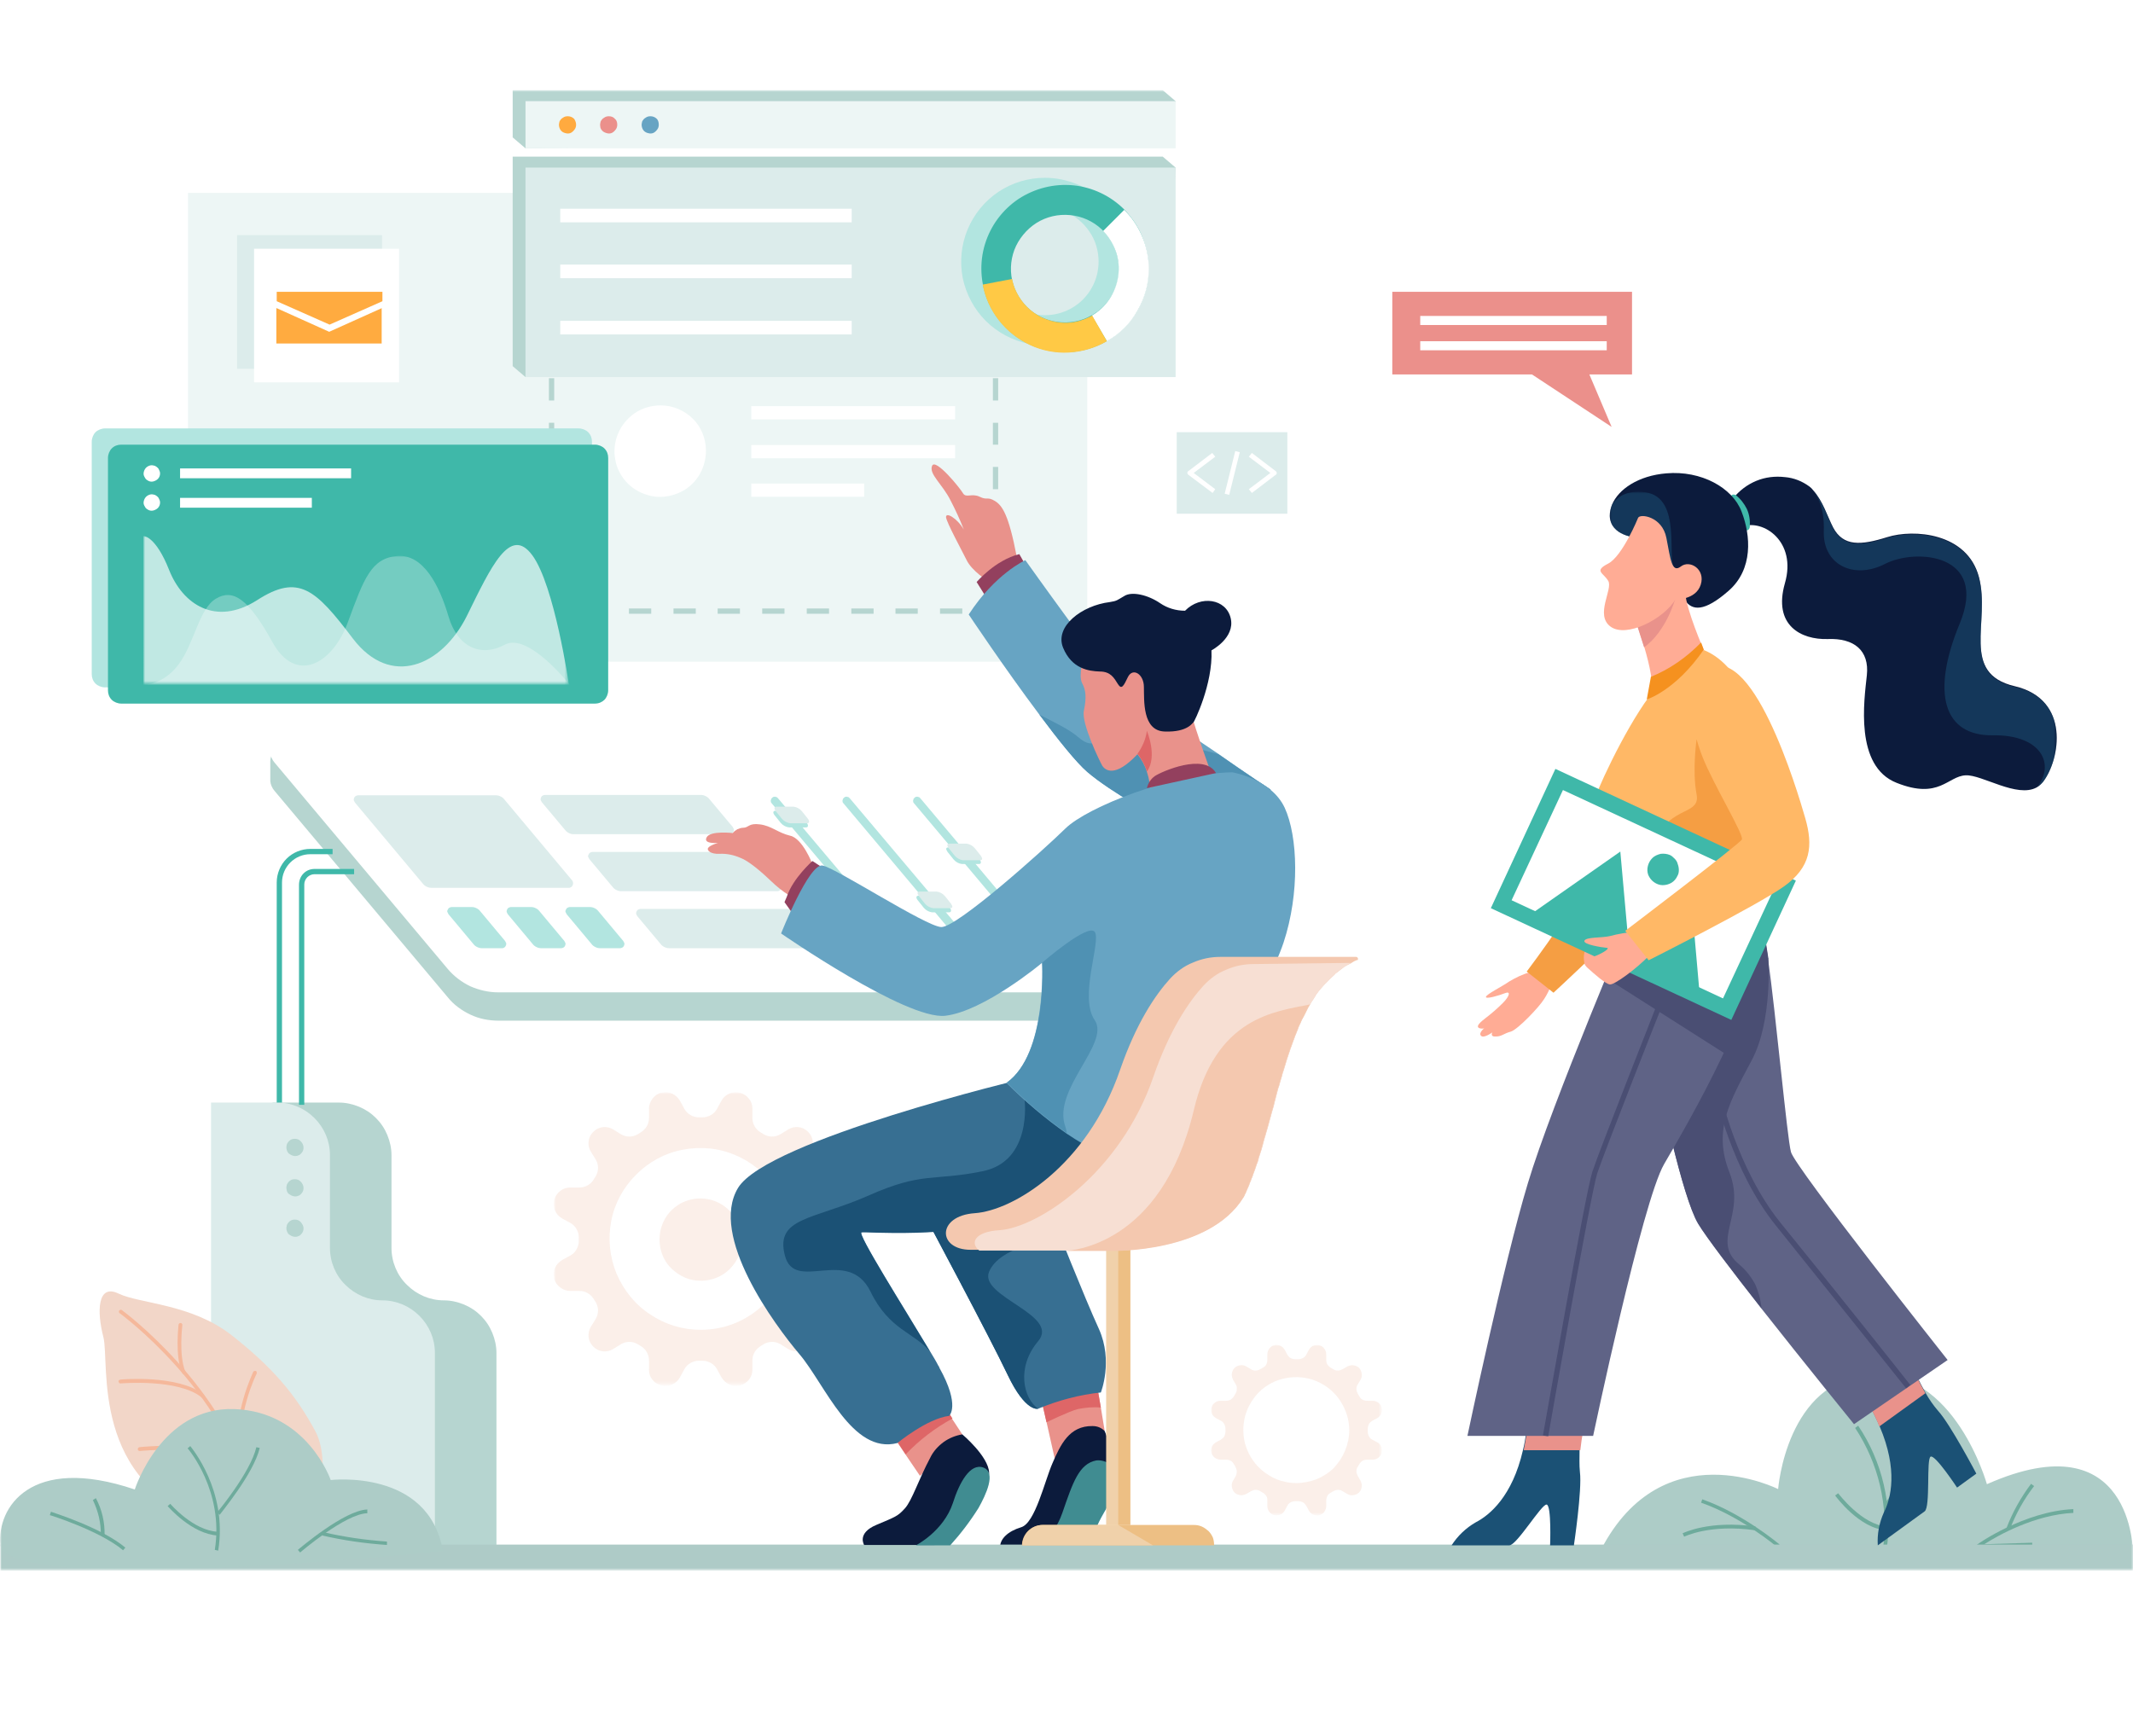 <?xml version="1.0" encoding="utf-8"?>
<!-- Generator: Adobe Illustrator 26.4.1, SVG Export Plug-In . SVG Version: 6.00 Build 0)  -->
<svg version="1.1" id="Layer_1" xmlns="http://www.w3.org/2000/svg" xmlns:xlink="http://www.w3.org/1999/xlink" x="0px" y="0px"
	 viewBox="0 0 565 460" style="enable-background:new 0 0 565 460;" xml:space="preserve">
<style type="text/css">
	.st0{fill:#FFFFFF;filter:url(#Adobe_OpacityMaskFilter);}
	.st1{mask:url(#mask0_42_8603_00000124854081863157952980000011892963943315063733_);}
	.st2{fill:#B6D5D0;}
	.st3{fill:#E9928B;}
	.st4{fill:#DE6667;}
	.st5{fill:#EDF6F5;}
	.st6{fill:#DCECEB;}
	.st7{fill:#B2E5E0;}
	.st8{fill:#3FB8A9;}
	.st9{opacity:0.67;}
	.st10{fill:#FFFFFF;filter:url(#Adobe_OpacityMaskFilter_00000114034957830178201840000008640481778287382969_);}
	.st11{mask:url(#mask1_42_8603_00000170263392865236687340000016761409505646289598_);}
	.st12{fill:#FFFFFF;}
	.st13{opacity:0.28;}
	.st14{fill:#FFFFFF;filter:url(#Adobe_OpacityMaskFilter_00000077317878043817791330000011888733306908626871_);}
	.st15{mask:url(#mask2_42_8603_00000139284954236842643440000012408140311075816079_);}
	.st16{fill:#FFAB40;}
	.st17{fill:#0C1B3C;}
	.st18{fill:#408C91;}
	.st19{fill:#376F92;}
	.st20{fill:#1B5175;}
	.st21{fill:#ADCCC7;}
	.st22{fill:#6EAB9C;}
	.st23{opacity:0.4;}
	.st24{fill:#FFFFFF;filter:url(#Adobe_OpacityMaskFilter_00000076605559901421528930000005803386454658884248_);}
	.st25{mask:url(#mask3_42_8603_00000170991412468707583570000012124157244232692610_);}
	.st26{fill:#F4D7C9;}
	.st27{fill:#FFFFFF;filter:url(#Adobe_OpacityMaskFilter_00000072960110748605961500000009184653997710406077_);}
	.st28{mask:url(#mask4_42_8603_00000007394222892726444070000015321941632635462322_);}
	.st29{fill:#EB908B;}
	.st30{fill:#AECBC7;}
	.st31{fill:#93405E;}
	.st32{fill:#67A4C3;}
	.st33{fill:#4F91B3;}
	.st34{fill:#F0D1AA;}
	.st35{fill:#EDBF84;}
	.st36{fill:#F4C8AF;}
	.st37{fill:#F7DFD3;}
	.st38{fill:#F2D6C8;}
	.st39{fill:#F5B89B;}
	.st40{opacity:0.52;}
	.st41{fill:#FFFFFF;filter:url(#Adobe_OpacityMaskFilter_00000085208421327043820940000009997860909451576508_);}
	.st42{mask:url(#mask5_42_8603_00000168834413159130887220000002088958641358041010_);}
	.st43{fill:#FFAC95;}
	.st44{fill:#F59E43;}
	.st45{fill:#5F6386;}
	.st46{fill:#4A4E73;}
	.st47{fill:#FFB866;}
	.st48{fill:#FFFFFF;filter:url(#Adobe_OpacityMaskFilter_00000032633454159819602480000005893981810030508962_);}
	.st49{mask:url(#mask6_42_8603_00000121987260462979870470000013274295884918906246_);}
	.st50{fill:#FFAA3F;}
	.st51{fill:#FFC945;}
	.st52{fill:#F5911F;}
</style>
<defs>
	<filter id="Adobe_OpacityMaskFilter" filterUnits="userSpaceOnUse" x="0" y="23.9" width="565" height="392.2">
		<feColorMatrix  type="matrix" values="1 0 0 0 0  0 1 0 0 0  0 0 1 0 0  0 0 0 1 0"/>
	</filter>
</defs>
<mask maskUnits="userSpaceOnUse" x="0" y="23.9" width="565" height="392.2" id="mask0_42_8603_00000124854081863157952980000011892963943315063733_">
	<path class="st0" d="M565,23.9H0v392.2h565V23.9z"/>
</mask>
<g class="st1">
	<path class="st2" d="M103.7,330.6V306c0-1.8-0.4-3.6-1.1-5.3c-0.7-1.7-1.7-3.2-3-4.5c-1.3-1.3-2.8-2.3-4.5-3
		c-1.7-0.7-3.5-1.1-5.3-1.1H72.2v117.2h59.3v-50.9c0-1.8-0.4-3.6-1.1-5.3c-0.7-1.7-1.7-3.2-3-4.5s-2.8-2.3-4.5-3
		c-1.7-0.7-3.5-1.1-5.3-1.1c-3.7,0-7.2-1.5-9.8-4.1C105.2,337.9,103.7,334.3,103.7,330.6"/>
	<path class="st3" d="M254.9,380l-11.2,11l-3.8-5.6l-6-9l14.4-6.7l3.9,6.2L254.9,380z"/>
	<path class="st4" d="M252.3,375.8c-4.6,2.5-8.8,5.7-12.4,9.5l-6-9l14.4-6.7L252.3,375.8z"/>
	<path class="st5" d="M288,51.1H49.8v124.2H288V51.1z"/>
	<path class="st6" d="M101.2,62.3H62.8v35.4h38.4V62.3z"/>
	<path class="st2" d="M264.4,94.3H263v-2.2h-2.2v-1.4h3.6L264.4,94.3z"/>
	<path class="st2" d="M254.9,92.2H249v-1.4h5.9V92.2z M243.1,92.2h-5.9v-1.4h5.9V92.2z M231.4,92.2h-5.9v-1.4h5.9V92.2z M219.6,92.2
		h-5.9v-1.4h5.9V92.2z M207.8,92.2h-5.9v-1.4h5.9V92.2z M196,92.2h-5.9v-1.4h5.9L196,92.2z M184.3,92.2h-5.9v-1.4h5.9V92.2z
		 M172.5,92.2h-5.9v-1.4h5.9L172.5,92.2z M160.7,92.2h-5.9v-1.4h5.9V92.2z"/>
	<path class="st2" d="M146.8,94.3h-1.4v-3.6h3.6v1.4h-2.2L146.8,94.3z"/>
	<path class="st2" d="M146.8,153.1h-1.4v-5.9h1.4L146.8,153.1z M146.8,141.4h-1.4v-5.9h1.4L146.8,141.4z M146.8,129.6h-1.4v-5.9h1.4
		L146.8,129.6z M146.8,117.8h-1.4V112h1.4L146.8,117.8z M146.8,106.1h-1.4v-5.9h1.4L146.8,106.1z"/>
	<path class="st2" d="M148.9,162.6h-3.6V159h1.4v2.2h2.2L148.9,162.6z"/>
	<path class="st2" d="M254.9,162.6H249v-1.4h5.9V162.6z M243.1,162.6h-5.9v-1.4h5.9V162.6z M231.4,162.6h-5.9v-1.4h5.9V162.6z
		 M219.6,162.6h-5.9v-1.4h5.9V162.6z M207.8,162.6h-5.9v-1.4h5.9V162.6z M196,162.6h-5.9v-1.4h5.9L196,162.6z M184.3,162.6h-5.9
		v-1.4h5.9V162.6z M172.5,162.6h-5.9v-1.4h5.9L172.5,162.6z M160.7,162.6h-5.9v-1.4h5.9V162.6z"/>
	<path class="st2" d="M264.4,162.6h-3.6v-1.4h2.2V159h1.4L264.4,162.6z"/>
	<path class="st2" d="M264.4,153.1H263v-5.9h1.4L264.4,153.1z M264.4,141.4H263v-5.9h1.4L264.4,141.4z M264.4,129.6H263v-5.9h1.4
		L264.4,129.6z M264.4,117.8H263V112h1.4L264.4,117.8z M264.4,106.1H263v-5.9h1.4L264.4,106.1z"/>
	<path class="st7" d="M153.3,182.1H27.8c-0.9,0-1.9-0.4-2.5-1c-0.7-0.7-1-1.6-1-2.5v-61.6c0-0.9,0.4-1.9,1-2.5s1.6-1,2.5-1h125.5
		c0.9,0,1.9,0.4,2.5,1c0.7,0.7,1,1.6,1,2.5v61.6c0,0.9-0.4,1.9-1,2.5C155.1,181.7,154.2,182.1,153.3,182.1"/>
	<path class="st8" d="M157.6,186.4H32.1c-0.9,0-1.9-0.4-2.5-1c-0.7-0.7-1-1.6-1-2.5v-61.6c0-0.9,0.4-1.9,1-2.5c0.7-0.7,1.6-1,2.5-1
		h125.5c0.9,0,1.9,0.4,2.5,1c0.7,0.7,1,1.6,1,2.5v61.6c0,0.9-0.4,1.9-1,2.5C159.5,186,158.6,186.4,157.6,186.4"/>
	<g class="st9">
		<defs>
			
				<filter id="Adobe_OpacityMaskFilter_00000167382689839392982220000011379090874670928265_" filterUnits="userSpaceOnUse" x="38" y="141.9" width="112.7" height="39.4">
				<feColorMatrix  type="matrix" values="1 0 0 0 0  0 1 0 0 0  0 0 1 0 0  0 0 0 1 0"/>
			</filter>
		</defs>
		
			<mask maskUnits="userSpaceOnUse" x="38" y="141.9" width="112.7" height="39.4" id="mask1_42_8603_00000170263392865236687340000016761409505646289598_">
			<path style="fill:#FFFFFF;filter:url(#Adobe_OpacityMaskFilter_00000167382689839392982220000011379090874670928265_);" d="
				M150.7,141.9H38v39.4h112.7V141.9z"/>
		</mask>
		<g class="st11">
			<path class="st12" d="M38,181.4h112.7c0,0-3.8-26.3-9.7-34.3c-5.9-8-10.9,3-17.4,16.2c-6.6,13.1-20.1,19-30.1,5.9
				c-9.9-13.1-14.4-17.3-25.4-10.2c-11,7-19.7,1.1-23.3-8s-6.8-9-6.8-9V181.4z"/>
		</g>
	</g>
	<g class="st13">
		<defs>
			
				<filter id="Adobe_OpacityMaskFilter_00000177471662188898745670000007977606518667867816_" filterUnits="userSpaceOnUse" x="38" y="147.2" width="112.7" height="34.2">
				<feColorMatrix  type="matrix" values="1 0 0 0 0  0 1 0 0 0  0 0 1 0 0  0 0 0 1 0"/>
			</filter>
		</defs>
		
			<mask maskUnits="userSpaceOnUse" x="38" y="147.2" width="112.7" height="34.2" id="mask2_42_8603_00000139284954236842643440000012408140311075816079_">
			<path style="fill:#FFFFFF;filter:url(#Adobe_OpacityMaskFilter_00000177471662188898745670000007977606518667867816_);" d="
				M150.7,147.2H38v34.2h112.7V147.2z"/>
		</mask>
		<g class="st15">
			<path class="st12" d="M38,181.4c0,0,5.2,0.2,9.4-5.5c4.2-5.8,5.3-14.6,9.8-17.3c4.5-2.7,8.6,0,14.9,11.4c6.2,11.4,16,6,20.1-5.3
				c4.2-11.4,6.1-16.8,13-17.4c6.9-0.6,11.2,7.8,13.6,16c2.4,8.2,8.6,10.9,14.9,7.5c6.2-3.4,17.2,10.6,17.2,10.6H38z"/>
		</g>
	</g>
	<path class="st12" d="M40.2,127.6c-0.4,0-0.8-0.1-1.2-0.4c-0.4-0.2-0.6-0.6-0.8-1c-0.2-0.4-0.2-0.8-0.1-1.2
		c0.1-0.4,0.3-0.8,0.6-1.1c0.3-0.3,0.7-0.5,1.1-0.6s0.9,0,1.2,0.1c0.4,0.2,0.7,0.4,1,0.8c0.2,0.4,0.4,0.8,0.4,1.2
		c0,0.6-0.2,1.1-0.6,1.5S40.7,127.6,40.2,127.6z"/>
	<path class="st12" d="M92.9,124.1H47.7v2.6h45.3V124.1z"/>
	<path class="st12" d="M40.2,135.3c-0.4,0-0.8-0.1-1.2-0.4c-0.4-0.2-0.6-0.6-0.8-1c-0.2-0.4-0.2-0.8-0.1-1.2
		c0.1-0.4,0.3-0.8,0.6-1.1c0.3-0.3,0.7-0.5,1.1-0.6c0.4-0.1,0.9,0,1.2,0.1c0.4,0.2,0.7,0.4,1,0.8c0.2,0.4,0.4,0.8,0.4,1.2
		c0,0.6-0.2,1.1-0.6,1.5S40.7,135.3,40.2,135.3z"/>
	<path class="st12" d="M82.5,131.9H47.7v2.6h34.9V131.9z"/>
	<path class="st12" d="M105.7,65.9H67.3v35.4h38.4V65.9z"/>
	<path class="st16" d="M101.2,81.6l-14,6.3l-14-6.3V91h27.9V81.6z"/>
	<path class="st16" d="M101.2,77.3H73.3v2.5l14,6.2l14-6.2V77.3z"/>
	<path class="st12" d="M221.5,88.6h-77.2V85h77.2V88.6z M144.8,88.1H221v-2.6h-76.2V88.1z"/>
	<path class="st12" d="M221.5,73.7h-77.2v-3.6h77.2V73.7z M144.8,73.3H221v-2.6h-76.2V73.3z"/>
	<path class="st12" d="M221.5,58.9h-77.2v-3.6h77.2V58.9z M144.8,58.4H221v-2.6h-76.2V58.4z"/>
	<path class="st6" d="M341,114.5h-29.3v21.6H341V114.5z"/>
	<path class="st12" d="M321.2,130.6l-6.4-4.8c-0.1-0.1-0.1-0.1-0.2-0.2c0-0.1-0.1-0.2-0.1-0.3c0-0.1,0-0.2,0.1-0.3
		c0-0.1,0.1-0.2,0.2-0.2l6.3-4.8l0.8,1l-5.7,4.3l5.7,4.3L321.2,130.6z"/>
	<path class="st12" d="M331.6,130.6l-0.8-1l5.7-4.3l-5.7-4.3l0.8-1l6.3,4.8c0.1,0.1,0.1,0.1,0.2,0.2c0,0.1,0.1,0.2,0.1,0.3
		c0,0.1,0,0.2-0.1,0.3c0,0.1-0.1,0.2-0.2,0.2L331.6,130.6z"/>
	<path class="st12" d="M327.2,119.5l-2.8,11.3l1.2,0.3l2.8-11.3L327.2,119.5z"/>
	<path class="st3" d="M292.6,379l-12.3,11.5l-3.1-13.8l-1.2-5.3l14.7-3.7l0.9,5.2L292.6,379z"/>
	<path class="st4" d="M291.6,372.9c-2-0.2-4.1,0-6.1,0.4c-2.1,0.5-8.3,3.5-8.3,3.5l-1.2-5.3l14.7-3.7L291.6,372.9z"/>
	<path class="st17" d="M289.4,377.8c-6.2-0.1-8.5,5-10.6,9.8s-4.6,15.9-8.3,17c-3.6,1.1-5.6,3.1-5.6,5.3h13.1c0,0,8.2-9.1,12.5-12.6
		c4.2-3.5,5.3-5.8,5.3-5.8s-1.6-8.8-3.2-12.4C291.7,378.2,290.6,377.8,289.4,377.8"/>
	<path class="st18" d="M290.4,386.9c-4.6,0.9-6.2,5.8-9,13.9c-2.8,8.1-8.4,9-8.4,9h15.5c0.7-2.3,1.6-4.6,2.7-6.8
		c1.4-2.8,3.7-6,4.3-8.9C297,387.3,291.6,386.7,290.4,386.9"/>
	<path class="st19" d="M291.6,368.9c-5.7,0.6-11.3,2.1-16.6,4.3c0,0-3.3,1.1-8.1-9c-4.8-10.1-21.7-41.7-21.7-41.7l19.4,0.6l14.7,0.5
		c0,0,7.9,20,11.8,28.5C294.9,360.6,291.6,368.9,291.6,368.9"/>
	<path class="st20" d="M275,355.3c-5.9,7-3.9,15.2,0,17.9c0,0-3.3,1.1-8.1-9c-4.8-10.1-21.7-41.7-21.7-41.7l19.4,0.6l12.7,5.6
		c0,0-12.5,1.6-15.3,8.2C259.2,343.5,280.9,348.3,275,355.3"/>
	<path class="st21" d="M565,411.4c0,0,0.1-35.4-38.7-18.2c0,0-8.5-30.5-30.8-29c-22.3,1.4-24.5,30.3-24.5,30.3s-30.5-15.5-46.9,16
		L565,411.4z"/>
	<path class="st22" d="M499.8,410.2l-1-0.1c1.5-11.1-1.2-22.4-7.4-31.8l0.8-0.6C498.6,387.2,501.3,398.8,499.8,410.2z"/>
	<path class="st22" d="M500.1,398.9l-0.8-0.6c0.1-0.1,9.1-12.6,10.7-20.4l0.9,0.2C509.4,386.1,500.5,398.4,500.1,398.9"/>
	<path class="st22" d="M499.7,405.4c-7.1-0.4-13.3-8.8-13.6-9.2l0.8-0.6c0.1,0.1,6.3,8.4,12.9,8.8L499.7,405.4z"/>
	<path class="st22" d="M522.4,410.1l1.3-0.9c0.1-0.1,12.4-8.8,25.5-9.4l0,1c-10.3,0.5-20,6-23.6,8.3l12.7-0.4l0,1L522.4,410.1z"/>
	<path class="st22" d="M532.4,405.1l-0.9-0.3c1.6-4.2,3.8-8.1,6.5-11.7l0.8,0.6C536.1,397.2,534,401,532.4,405.1z"/>
	<path class="st22" d="M470.8,409.9c-0.1-0.1-9.6-8.1-20.2-11.8l0.3-0.9c10.8,3.8,20.4,11.9,20.5,12L470.8,409.9z"/>
	<path class="st22" d="M446.1,407.1l-0.4-0.9c0.3-0.1,7-3.5,19.3-1.8l-0.1,1C452.8,403.7,446.2,407.1,446.1,407.1"/>
	<g class="st23">
		<defs>
			
				<filter id="Adobe_OpacityMaskFilter_00000085242878958073668890000012493531286503030944_" filterUnits="userSpaceOnUse" x="146.8" y="289.4" width="77.7" height="77.7">
				<feColorMatrix  type="matrix" values="1 0 0 0 0  0 1 0 0 0  0 0 1 0 0  0 0 0 1 0"/>
			</filter>
		</defs>
		
			<mask maskUnits="userSpaceOnUse" x="146.8" y="289.4" width="77.7" height="77.7" id="mask3_42_8603_00000170991412468707583570000012124157244232692610_">
			<path style="fill:#FFFFFF;filter:url(#Adobe_OpacityMaskFilter_00000085242878958073668890000012493531286503030944_);" d="
				M224.5,289.4h-77.7v77.7h77.7V289.4z"/>
		</mask>
		<g class="st25">
			<path class="st26" d="M222.3,333.8l-2.2-1.2c-0.7-0.4-1.2-0.9-1.6-1.6c-0.4-0.7-0.6-1.4-0.6-2.2c0-0.2,0-0.4,0-0.5
				c0-0.2,0-0.3,0-0.5c0-0.8,0.2-1.5,0.6-2.2c0.4-0.7,0.9-1.2,1.6-1.6l2.2-1.2c0.8-0.5,1.5-1.2,1.9-2.1c0.4-0.9,0.4-1.8,0.2-2.8
				c0,0,0,0,0-0.1c-0.2-0.9-0.8-1.7-1.6-2.3c-0.8-0.6-1.7-0.9-2.6-0.9l-2.5,0c-0.8,0-1.5-0.2-2.2-0.6c-0.7-0.4-1.2-1-1.6-1.6
				c-0.2-0.3-0.3-0.5-0.5-0.8c-0.4-0.7-0.6-1.4-0.6-2.2c0-0.8,0.2-1.5,0.6-2.2l1.3-2.1c0.5-0.8,0.7-1.8,0.6-2.7
				c-0.1-0.9-0.5-1.8-1.2-2.5l-0.1-0.1c-0.7-0.7-1.6-1.1-2.5-1.2c-0.9-0.1-1.9,0.1-2.7,0.6l-2.1,1.3c-0.7,0.4-1.4,0.6-2.2,0.6
				c-0.8,0-1.5-0.2-2.2-0.6c-0.3-0.2-0.5-0.3-0.8-0.5c-0.7-0.4-1.2-0.9-1.6-1.6c-0.4-0.7-0.6-1.4-0.6-2.2l0-2.5c0-1-0.3-1.9-0.9-2.6
				c-0.6-0.8-1.4-1.3-2.3-1.6c0,0,0,0-0.1,0c-0.9-0.2-1.9-0.2-2.8,0.2c-0.9,0.4-1.6,1-2.1,1.9l-1.2,2.2c-0.4,0.7-0.9,1.2-1.6,1.6
				c-0.7,0.4-1.4,0.6-2.2,0.6c-0.2,0-0.4,0-0.5,0c-0.2,0-0.3,0-0.5,0c-0.8,0-1.5-0.2-2.2-0.6c-0.7-0.4-1.2-0.9-1.6-1.6l-1.2-2.2
				c-0.5-0.8-1.2-1.5-2.1-1.9c-0.9-0.4-1.8-0.4-2.8-0.2c0,0,0,0-0.1,0c-0.9,0.2-1.7,0.8-2.3,1.6c-0.6,0.8-0.9,1.7-0.9,2.6l0,2.5
				c0,0.8-0.2,1.5-0.6,2.2c-0.4,0.7-1,1.2-1.6,1.6c-0.3,0.2-0.5,0.3-0.8,0.5c-0.7,0.4-1.4,0.6-2.2,0.6c-0.8,0-1.5-0.2-2.2-0.6
				l-2.1-1.3c-0.8-0.5-1.8-0.7-2.7-0.6c-0.9,0.1-1.8,0.5-2.5,1.2c0,0,0,0-0.1,0.1c-0.7,0.7-1.1,1.5-1.2,2.5s0.1,1.9,0.6,2.7l1.3,2.1
				c0.4,0.7,0.6,1.4,0.6,2.2c0,0.8-0.2,1.5-0.6,2.2c-0.2,0.3-0.3,0.5-0.5,0.8c-0.4,0.7-0.9,1.2-1.6,1.6s-1.4,0.6-2.2,0.6l-2.5,0
				c-0.9,0-1.9,0.3-2.6,0.9c-0.8,0.6-1.3,1.4-1.6,2.3c0,0,0,0,0,0.1c-0.2,0.9-0.2,1.9,0.2,2.8c0.4,0.9,1,1.6,1.9,2.1l2.2,1.2
				c0.7,0.4,1.2,0.9,1.6,1.6c0.4,0.7,0.6,1.4,0.6,2.2c0,0.2,0,0.4,0,0.5c0,0.2,0,0.4,0,0.5c0,0.8-0.2,1.5-0.6,2.2
				c-0.4,0.7-0.9,1.2-1.6,1.6l-2.2,1.2c-0.8,0.5-1.5,1.2-1.9,2.1c-0.4,0.9-0.4,1.9-0.2,2.8c0,0,0,0,0,0.1c0.2,0.9,0.8,1.7,1.6,2.3
				c0.8,0.6,1.7,0.9,2.6,0.9l2.5,0c0.8,0,1.5,0.2,2.2,0.6s1.2,1,1.6,1.6c0.2,0.3,0.3,0.5,0.5,0.8c0.4,0.7,0.6,1.4,0.6,2.2
				c0,0.8-0.2,1.5-0.6,2.2l-1.3,2.1c-0.5,0.8-0.7,1.8-0.6,2.7s0.5,1.8,1.2,2.5l0.1,0.1c0.7,0.7,1.6,1.1,2.5,1.2
				c0.9,0.1,1.9-0.1,2.7-0.6l2.1-1.3c0.7-0.4,1.4-0.6,2.2-0.6c0.8,0,1.5,0.2,2.2,0.6c0.3,0.2,0.5,0.3,0.8,0.5
				c0.7,0.4,1.2,0.9,1.6,1.6c0.4,0.7,0.6,1.4,0.6,2.2l0,2.5c0,1,0.3,1.9,0.9,2.6c0.6,0.8,1.4,1.3,2.3,1.5c0,0,0,0,0.1,0
				c0.9,0.2,1.9,0.2,2.8-0.2c0.9-0.4,1.6-1,2.1-1.9l1.2-2.2c0.4-0.7,0.9-1.2,1.6-1.6c0.7-0.4,1.4-0.6,2.2-0.6c0.2,0,0.3,0,0.5,0
				s0.3,0,0.5,0c0.8,0,1.5,0.2,2.2,0.6c0.7,0.4,1.2,0.9,1.6,1.6l1.2,2.2c0.5,0.8,1.2,1.5,2.1,1.9c0.9,0.4,1.9,0.4,2.8,0.2
				c0,0,0,0,0.1,0c0.9-0.2,1.7-0.8,2.3-1.5c0.6-0.8,0.9-1.7,0.9-2.6l0-2.5c0-0.8,0.2-1.5,0.6-2.2c0.4-0.7,1-1.2,1.6-1.6
				c0.3-0.2,0.5-0.3,0.8-0.5c0.7-0.4,1.4-0.6,2.2-0.6c0.8,0,1.5,0.2,2.2,0.6l2.1,1.3c0.8,0.5,1.8,0.7,2.7,0.6
				c0.9-0.1,1.8-0.5,2.5-1.2l0.1-0.1c0.7-0.7,1.1-1.5,1.2-2.5c0.1-0.9-0.1-1.9-0.6-2.7l-1.3-2.1c-0.4-0.7-0.6-1.4-0.6-2.2
				c0-0.8,0.2-1.5,0.6-2.2c0.2-0.3,0.3-0.5,0.5-0.8c0.4-0.7,0.9-1.2,1.6-1.6c0.7-0.4,1.4-0.6,2.2-0.6l2.5,0c1,0,1.9-0.3,2.6-0.9
				c0.8-0.6,1.3-1.4,1.6-2.3c0,0,0,0,0-0.1c0.2-0.9,0.2-1.9-0.2-2.8C223.8,335,223.1,334.2,222.3,333.8z M185.6,352.3
				c-4.8,0-9.4-1.4-13.4-4.1c-4-2.6-7-6.4-8.9-10.8c-1.8-4.4-2.3-9.2-1.4-13.9c0.9-4.7,3.2-8.9,6.6-12.3c3.4-3.4,7.6-5.7,12.3-6.6
				c4.7-0.9,9.5-0.5,13.9,1.4c4.4,1.8,8.1,4.9,10.8,8.9c2.6,4,4.1,8.6,4.1,13.4c0,3.2-0.6,6.3-1.8,9.2c-1.2,2.9-3,5.6-5.2,7.8
				c-2.2,2.2-4.9,4-7.8,5.2C191.9,351.7,188.8,352.3,185.6,352.3z"/>
			<path class="st26" d="M196.5,328.5c0,2.1-0.6,4.2-1.8,6c-1.2,1.8-2.9,3.2-4.9,4c-2,0.8-4.2,1-6.3,0.6c-2.1-0.4-4-1.5-5.6-3
				s-2.6-3.5-3-5.6c-0.4-2.1-0.2-4.3,0.6-6.3c0.8-2,2.2-3.7,4-4.9c1.8-1.2,3.9-1.8,6-1.8c2.9,0,5.6,1.1,7.7,3.2
				C195.3,322.8,196.5,325.6,196.5,328.5z"/>
		</g>
	</g>
	<g class="st23">
		<defs>
			
				<filter id="Adobe_OpacityMaskFilter_00000101077211929569545230000001111572105759169197_" filterUnits="userSpaceOnUse" x="320.7" y="356.2" width="45.4" height="45.4">
				<feColorMatrix  type="matrix" values="1 0 0 0 0  0 1 0 0 0  0 0 1 0 0  0 0 0 1 0"/>
			</filter>
		</defs>
		
			<mask maskUnits="userSpaceOnUse" x="320.7" y="356.2" width="45.4" height="45.4" id="mask4_42_8603_00000007394222892726444070000015321941632635462322_">
			<path style="fill:#FFFFFF;filter:url(#Adobe_OpacityMaskFilter_00000101077211929569545230000001111572105759169197_);" d="
				M366.1,356.2h-45.4v45.4h45.4V356.2z"/>
		</mask>
		<g class="st28">
			<path class="st26" d="M364.8,382.1l-1.3-0.7c-0.4-0.2-0.7-0.5-0.9-0.9c-0.2-0.4-0.3-0.8-0.3-1.3c0-0.1,0-0.2,0-0.3
				c0-0.1,0-0.2,0-0.3c0-0.4,0.1-0.9,0.3-1.3c0.2-0.4,0.6-0.7,0.9-0.9l1.3-0.7c0.5-0.3,0.9-0.7,1.1-1.2c0.2-0.5,0.3-1.1,0.1-1.6
				c0,0,0,0,0,0c-0.1-0.5-0.5-1-0.9-1.3c-0.4-0.3-1-0.5-1.5-0.5l-1.4,0c-0.5,0-0.9-0.1-1.3-0.3c-0.4-0.2-0.7-0.6-0.9-1
				c-0.1-0.2-0.2-0.3-0.3-0.5c-0.2-0.4-0.4-0.8-0.4-1.3c0-0.5,0.1-0.9,0.4-1.3l0.7-1.2c0.3-0.5,0.4-1,0.3-1.6
				c-0.1-0.6-0.3-1.1-0.7-1.5l0,0c-0.4-0.4-0.9-0.6-1.5-0.7c-0.6-0.1-1.1,0.1-1.6,0.3l-1.2,0.7c-0.4,0.2-0.8,0.4-1.3,0.4
				c-0.5,0-0.9-0.1-1.3-0.4c-0.2-0.1-0.3-0.2-0.5-0.3c-0.4-0.2-0.7-0.5-1-0.9c-0.2-0.4-0.3-0.8-0.3-1.3l0-1.4c0-0.6-0.2-1.1-0.5-1.5
				c-0.3-0.4-0.8-0.8-1.3-0.9c0,0,0,0,0,0c-0.5-0.1-1.1-0.1-1.6,0.1c-0.5,0.2-0.9,0.6-1.2,1.1l-0.7,1.3c-0.2,0.4-0.5,0.7-0.9,0.9
				c-0.4,0.2-0.8,0.3-1.3,0.3c-0.1,0-0.2,0-0.3,0c-0.1,0-0.2,0-0.3,0c-0.4,0-0.9-0.1-1.3-0.3c-0.4-0.2-0.7-0.6-0.9-0.9l-0.7-1.3
				c-0.3-0.5-0.7-0.9-1.2-1.1c-0.5-0.2-1.1-0.3-1.6-0.1c0,0,0,0,0,0c-0.5,0.1-1,0.5-1.3,0.9c-0.3,0.4-0.5,1-0.5,1.5l0,1.4
				c0,0.5-0.1,0.9-0.3,1.3s-0.6,0.7-1,0.9c-0.2,0.1-0.3,0.2-0.5,0.3c-0.4,0.2-0.8,0.4-1.3,0.4c-0.5,0-0.9-0.1-1.3-0.4l-1.2-0.7
				c-0.5-0.3-1-0.4-1.6-0.3c-0.6,0.1-1.1,0.3-1.5,0.7l0,0c-0.4,0.4-0.6,0.9-0.7,1.5c-0.1,0.6,0.1,1.1,0.3,1.6l0.7,1.2
				c0.2,0.4,0.4,0.8,0.3,1.3c0,0.5-0.1,0.9-0.4,1.3c-0.1,0.2-0.2,0.3-0.3,0.5c-0.2,0.4-0.5,0.7-0.9,1c-0.4,0.2-0.8,0.3-1.3,0.3
				l-1.4,0c-0.6,0-1.1,0.2-1.5,0.5c-0.4,0.3-0.8,0.8-0.9,1.3c0,0,0,0,0,0c-0.1,0.5-0.1,1.1,0.1,1.6c0.2,0.5,0.6,0.9,1.1,1.2l1.3,0.7
				c0.4,0.2,0.7,0.5,0.9,0.9c0.2,0.4,0.3,0.8,0.3,1.3c0,0.1,0,0.2,0,0.3c0,0.1,0,0.2,0,0.3c0,0.4-0.1,0.9-0.3,1.3
				c-0.2,0.4-0.6,0.7-0.9,0.9l-1.3,0.7c-0.5,0.3-0.9,0.7-1.1,1.2c-0.2,0.5-0.3,1.1-0.1,1.6c0,0,0,0,0,0c0.1,0.5,0.5,1,0.9,1.3
				c0.4,0.3,1,0.5,1.5,0.5l1.4,0c0.5,0,0.9,0.1,1.3,0.3s0.7,0.6,0.9,1c0.1,0.2,0.2,0.3,0.3,0.5c0.2,0.4,0.4,0.8,0.4,1.3
				c0,0.5-0.1,0.9-0.3,1.3l-0.7,1.2c-0.3,0.5-0.4,1-0.3,1.6c0.1,0.6,0.3,1.1,0.7,1.5l0,0c0.4,0.4,0.9,0.6,1.5,0.7
				c0.6,0.1,1.1-0.1,1.6-0.3l1.2-0.7c0.4-0.2,0.8-0.4,1.3-0.4c0.5,0,0.9,0.1,1.3,0.4c0.2,0.1,0.3,0.2,0.5,0.3c0.4,0.2,0.7,0.5,1,0.9
				s0.3,0.8,0.3,1.3l0,1.4c0,0.6,0.2,1.1,0.5,1.5c0.3,0.4,0.8,0.8,1.3,0.9c0,0,0,0,0,0c0.5,0.1,1.1,0.1,1.6-0.1
				c0.5-0.2,0.9-0.6,1.2-1.1l0.7-1.3c0.2-0.4,0.5-0.7,0.9-0.9c0.4-0.2,0.8-0.3,1.3-0.3c0.1,0,0.2,0,0.3,0c0.1,0,0.2,0,0.3,0
				c0.4,0,0.9,0.1,1.3,0.3c0.4,0.2,0.7,0.6,0.9,0.9l0.7,1.3c0.3,0.5,0.7,0.9,1.2,1.1c0.5,0.2,1.1,0.3,1.6,0.1c0,0,0,0,0,0
				c0.5-0.1,1-0.5,1.3-0.9c0.3-0.4,0.5-1,0.5-1.5l0-1.4c0-0.5,0.1-0.9,0.3-1.3c0.2-0.4,0.6-0.7,1-0.9c0.2-0.1,0.3-0.2,0.5-0.3
				c0.4-0.2,0.8-0.4,1.3-0.4c0.5,0,0.9,0.1,1.3,0.4l1.2,0.7c0.5,0.3,1,0.4,1.6,0.3c0.6-0.1,1.1-0.3,1.5-0.7l0,0
				c0.4-0.4,0.6-0.9,0.7-1.5c0.1-0.6-0.1-1.1-0.3-1.6l-0.7-1.2c-0.2-0.4-0.4-0.8-0.4-1.3c0-0.5,0.1-0.9,0.4-1.3
				c0.1-0.2,0.2-0.3,0.3-0.5c0.2-0.4,0.5-0.7,0.9-1c0.4-0.2,0.8-0.3,1.3-0.3l1.4,0c0.6,0,1.1-0.2,1.5-0.5c0.4-0.3,0.8-0.8,0.9-1.3
				c0,0,0,0,0,0c0.1-0.5,0.1-1.1-0.1-1.6C365.7,382.8,365.3,382.3,364.8,382.1z M343.4,392.9c-2.8,0-5.5-0.8-7.8-2.4
				c-2.3-1.5-4.1-3.7-5.2-6.3c-1.1-2.6-1.3-5.4-0.8-8.1c0.5-2.7,1.9-5.2,3.8-7.2c2-2,4.5-3.3,7.2-3.8c2.7-0.5,5.5-0.3,8.1,0.8
				c2.6,1.1,4.8,2.9,6.3,5.2c1.5,2.3,2.4,5,2.4,7.8c0,1.8-0.4,3.7-1.1,5.4c-0.7,1.7-1.7,3.2-3,4.6c-1.3,1.3-2.9,2.3-4.6,3
				C347.1,392.5,345.2,392.9,343.4,392.9z"/>
		</g>
	</g>
	<path class="st29" d="M368.7,77.3h63.6v21.9h-11.3l5.9,13.9l-21.1-13.9h-37V77.3z"/>
	<path class="st12" d="M425.6,83.7h-49.4v2.4h49.4V83.7z"/>
	<path class="st12" d="M425.6,90.4h-49.4v2.4h49.4V90.4z"/>
	<path class="st30" d="M565,409.2H0.1v6.9H565V409.2z"/>
	<path class="st2" d="M299.7,265v-7.5l-6.8-1.8l-5.2-6.2l1.4-3.7l-41.4-47.3h-173c-0.8,0-1.6,0.3-2.2,0.9c-0.6,0.6-0.9,1.4-0.9,2.2
		v5.4l0,0c0.1,0.9,0.5,1.8,1.1,2.5l45.9,54.7c1.6,2,3.7,3.5,6,4.6c2.3,1.1,4.9,1.6,7.4,1.6h162.9c1.2,0,2.3-0.4,3.2-1.2
		c0.9-0.8,1.4-1.9,1.6-3.1C299.7,265.7,299.7,265.4,299.7,265"/>
	<path class="st12" d="M294.9,262.9H132c-2.6,0-5.1-0.6-7.4-1.6c-2.3-1.1-4.4-2.7-6-4.6l-45.9-54.7c-0.6-0.7-1-1.6-1.1-2.5
		c-0.1-0.9,0-1.8,0.4-2.7c0.4-0.8,1-1.5,1.8-2c0.8-0.5,1.7-0.8,2.6-0.8h162.9c2.6,0,5.1,0.6,7.4,1.6c2.3,1.1,4.4,2.7,6,4.6
		l45.9,54.7c0.6,0.7,1,1.6,1.1,2.5c0.1,0.9,0,1.8-0.4,2.7c-0.4,0.8-1,1.5-1.8,2C296.7,262.6,295.8,262.9,294.9,262.9"/>
	<path class="st7" d="M274.6,250.8c-0.2,0-0.3,0-0.5-0.1c-0.1-0.1-0.3-0.2-0.4-0.3l-31.6-37.6c-0.1-0.1-0.2-0.2-0.2-0.4
		c0-0.1-0.1-0.3,0-0.4c0-0.1,0.1-0.3,0.1-0.4c0.1-0.1,0.2-0.2,0.3-0.3c0.1-0.1,0.2-0.2,0.4-0.2c0.1,0,0.3-0.1,0.4,0
		c0.1,0,0.3,0.1,0.4,0.1c0.1,0.1,0.2,0.2,0.3,0.3l31.6,37.6c0.1,0.2,0.2,0.3,0.2,0.6c0,0.2,0,0.4-0.1,0.6c-0.1,0.2-0.2,0.3-0.4,0.5
		C275,250.8,274.8,250.8,274.6,250.8"/>
	<path class="st6" d="M150.8,235.2h-36.6c-0.4,0-0.8-0.1-1.2-0.3c-0.4-0.2-0.7-0.4-1-0.8l-18-21.5c-0.1-0.2-0.2-0.4-0.3-0.6
		c0-0.2,0-0.4,0.1-0.6c0.1-0.2,0.2-0.4,0.4-0.5c0.2-0.1,0.4-0.2,0.6-0.2h36.6c0.4,0,0.8,0.1,1.2,0.3c0.4,0.2,0.7,0.4,1,0.8l18,21.5
		c0.1,0.2,0.2,0.4,0.2,0.6c0,0.2,0,0.4-0.1,0.6c-0.1,0.2-0.2,0.4-0.4,0.5S151,235.2,150.8,235.2"/>
	<path class="st7" d="M133,251.2h-5.4c-0.4,0-0.8-0.1-1.2-0.3c-0.4-0.2-0.7-0.4-1-0.8l-6.6-7.9c-0.1-0.2-0.2-0.4-0.3-0.6
		s0-0.4,0.1-0.6c0.1-0.2,0.2-0.4,0.4-0.5c0.2-0.1,0.4-0.2,0.6-0.2h5.4c0.4,0,0.8,0.1,1.2,0.3c0.4,0.2,0.7,0.4,1,0.8l6.6,7.9
		c0.1,0.2,0.2,0.4,0.3,0.6c0,0.2,0,0.4-0.1,0.6c-0.1,0.2-0.2,0.4-0.4,0.5C133.5,251.1,133.3,251.2,133,251.2"/>
	<path class="st7" d="M148.7,251.2h-5.4c-0.4,0-0.8-0.1-1.2-0.3c-0.4-0.2-0.7-0.4-1-0.8l-6.6-7.9c-0.1-0.2-0.2-0.4-0.3-0.6
		c0-0.2,0-0.4,0.1-0.6c0.1-0.2,0.2-0.4,0.4-0.5c0.2-0.1,0.4-0.2,0.6-0.2h5.4c0.4,0,0.8,0.1,1.2,0.3c0.4,0.2,0.7,0.4,1,0.8l6.6,7.9
		c0.1,0.2,0.2,0.4,0.3,0.6c0,0.2,0,0.4-0.1,0.6c-0.1,0.2-0.2,0.4-0.4,0.5C149.1,251.1,148.9,251.2,148.7,251.2z"/>
	<path class="st7" d="M164.3,251.2h-5.4c-0.4,0-0.8-0.1-1.2-0.3c-0.4-0.2-0.7-0.4-1-0.8l-6.6-7.9c-0.1-0.2-0.2-0.4-0.3-0.6
		s0-0.4,0.1-0.6c0.1-0.2,0.2-0.4,0.4-0.5c0.2-0.1,0.4-0.2,0.6-0.2h5.4c0.4,0,0.8,0.1,1.2,0.3c0.4,0.2,0.7,0.4,1,0.8l6.6,7.9
		c0.1,0.2,0.2,0.4,0.3,0.6c0,0.2,0,0.4-0.1,0.6c-0.1,0.2-0.2,0.4-0.4,0.5C164.7,251.1,164.5,251.2,164.3,251.2z"/>
	<path class="st6" d="M193.3,221h-41.4c-0.4,0-0.8-0.1-1.2-0.3c-0.4-0.2-0.7-0.4-1-0.8l-6.2-7.4c-0.1-0.2-0.2-0.4-0.3-0.6
		c0-0.2,0-0.4,0.1-0.6c0.1-0.2,0.2-0.4,0.4-0.5c0.2-0.1,0.4-0.2,0.6-0.2h41.4c0.4,0,0.8,0.1,1.2,0.3c0.4,0.2,0.7,0.4,1,0.8l6.2,7.4
		c0.1,0.2,0.2,0.4,0.3,0.6c0,0.2,0,0.4-0.1,0.6c-0.1,0.2-0.2,0.4-0.4,0.5C193.7,220.9,193.5,221,193.3,221"/>
	<path class="st6" d="M205.9,236.1h-41.4c-0.4,0-0.8-0.1-1.2-0.3s-0.7-0.4-1-0.8l-6.2-7.4c-0.1-0.2-0.2-0.4-0.3-0.6s0-0.4,0.1-0.6
		c0.1-0.2,0.2-0.4,0.4-0.5c0.2-0.1,0.4-0.2,0.6-0.2h41.4c0.4,0,0.8,0.1,1.2,0.3s0.7,0.4,1,0.8l6.2,7.4c0.1,0.2,0.2,0.4,0.3,0.6
		s0,0.4-0.1,0.6c-0.1,0.2-0.2,0.4-0.4,0.5C206.4,236,206.2,236.1,205.9,236.1z"/>
	<path class="st6" d="M218.6,251.2h-41.4c-0.4,0-0.8-0.1-1.2-0.3s-0.7-0.4-1-0.8l-6.2-7.4c-0.1-0.2-0.2-0.4-0.3-0.6
		c0-0.2,0-0.4,0.1-0.6c0.1-0.2,0.2-0.4,0.4-0.5c0.2-0.1,0.4-0.2,0.6-0.2h41.4c0.4,0,0.8,0.1,1.2,0.3s0.7,0.4,1,0.8l6.2,7.4
		c0.1,0.2,0.2,0.4,0.3,0.6c0,0.2,0,0.4-0.1,0.6c-0.1,0.2-0.2,0.4-0.4,0.5C219.1,251.1,218.8,251.2,218.6,251.2z"/>
	<path class="st7" d="M236.9,250.8c-0.2,0-0.3,0-0.5-0.1c-0.1-0.1-0.3-0.2-0.4-0.3l-31.6-37.6c-0.1-0.1-0.2-0.2-0.2-0.4
		c0-0.1-0.1-0.3,0-0.4c0-0.1,0.1-0.3,0.1-0.4c0.1-0.1,0.2-0.2,0.3-0.3c0.1-0.1,0.2-0.2,0.4-0.2c0.1,0,0.3-0.1,0.4,0
		c0.1,0,0.3,0.1,0.4,0.1c0.1,0.1,0.2,0.2,0.3,0.3l31.7,37.6c0.1,0.2,0.2,0.3,0.2,0.6c0,0.2,0,0.4-0.1,0.6c-0.1,0.2-0.2,0.3-0.4,0.5
		C237.3,250.8,237.1,250.8,236.9,250.8z"/>
	<path class="st7" d="M213.5,219.2H209c-0.8-0.1-1.6-0.5-2.2-1.2l-1.6-2c-0.5-0.6-0.5-1.2,0.2-1.2h4.5c0.8,0.1,1.6,0.5,2.2,1.2
		l1.6,2C214.2,218.6,214.1,219.2,213.5,219.2z"/>
	<path class="st6" d="M213.8,218.1h-4.5c-0.8-0.1-1.6-0.5-2.2-1.2l-1.6-2c-0.5-0.6-0.5-1.2,0.2-1.2h4.5c0.8,0.1,1.6,0.5,2.2,1.2
		l1.6,2C214.5,217.6,214.4,218.1,213.8,218.1"/>
	<path class="st7" d="M259.3,228.9h-4.5c-0.8-0.1-1.6-0.5-2.2-1.2l-1.6-2c-0.5-0.7-0.5-1.2,0.2-1.2h4.5c0.8,0.1,1.6,0.5,2.2,1.2
		l1.6,2C260,228.4,259.9,228.9,259.3,228.9z"/>
	<path class="st6" d="M259.6,227.9h-4.5c-0.8-0.1-1.6-0.5-2.2-1.2l-1.6-2c-0.5-0.7-0.5-1.2,0.2-1.2h4.5c0.8,0.1,1.6,0.5,2.2,1.2
		l1.6,2C260.3,227.4,260.3,227.9,259.6,227.9z"/>
	<path class="st7" d="M255.9,250.8c-0.2,0-0.3,0-0.5-0.1c-0.1-0.1-0.3-0.2-0.4-0.3l-31.6-37.6c-0.1-0.1-0.2-0.2-0.2-0.4
		c0-0.1-0.1-0.3,0-0.4c0-0.1,0.1-0.3,0.1-0.4c0.1-0.1,0.2-0.2,0.3-0.3c0.1-0.1,0.2-0.2,0.4-0.2c0.1,0,0.3-0.1,0.4,0
		c0.1,0,0.3,0.1,0.4,0.1c0.1,0.1,0.2,0.2,0.3,0.3l31.7,37.6c0.1,0.2,0.2,0.3,0.2,0.6c0,0.2,0,0.4-0.1,0.6c-0.1,0.2-0.2,0.3-0.4,0.5
		C256.3,250.8,256.1,250.8,255.9,250.8"/>
	<path class="st7" d="M251.4,241.7h-4.5c-0.8-0.1-1.6-0.5-2.2-1.2l-1.6-2c-0.5-0.6-0.5-1.2,0.2-1.2h4.5c0.8,0.1,1.6,0.5,2.2,1.2
		l1.6,2C252.1,241.1,252,241.7,251.4,241.7z"/>
	<path class="st6" d="M251.7,240.6h-4.5c-0.8-0.1-1.6-0.5-2.2-1.2l-1.6-2c-0.5-0.7-0.5-1.2,0.2-1.2h4.5c0.8,0.1,1.6,0.5,2.2,1.2
		l1.6,2C252.4,240.1,252.4,240.6,251.7,240.6z"/>
	<path class="st19" d="M305,298.5c0,0-2.6,8.1-11.9,15.2c-5.6,4.1-11.9,7.1-18.7,8.6c-24.8,6-44.7,3.8-46.2,4.1
		c-1.3,0.2,11.1,19.8,18.1,31.5c0.9,1.5,1.7,2.8,2.3,4c0.1,0.1,0.2,0.3,0.2,0.4c5.7,10.2,2.6,12.8,2.6,12.8
		c-5.8,0.7-13.7,7.2-13.7,7.2c-12,3.1-19.2-15.6-25.9-23.5c-6.7-7.9-24-31.4-16.3-44.1c7.7-12.7,75.9-29,75.9-29l6.8,2.6l12.8,5
		L305,298.5z"/>
	<path class="st20" d="M248.6,361.9c0.1,0.1,0.2,0.3,0.2,0.4C248.7,362.2,248.7,362.1,248.6,361.9z"/>
	<path class="st20" d="M297.8,307.2c0,0.1-1.8,2.6-4.7,6.6c-5.6,4.1-11.9,7.1-18.7,8.6c-24.8,6-44.7,3.8-46.2,4.1
		c-1.3,0.2,11.1,19.8,18.1,31.5c-4.2-5-10.8-5.7-15.7-15.8c-6-12.2-20.1,0.5-22.7-9.6c-2.6-10.1,7.4-9.4,22-15.8
		c14.6-6.5,17-3.8,30.3-6.5c13.3-2.6,11.2-18.9,11.2-18.9l7-3.1l9.7-1.3c0,0,1.4,2.7,3.1,6.2C294,299,297.9,306.9,297.8,307.2z"/>
	<path class="st17" d="M254.9,380c0,0,6.9,5.8,7.1,10.1c0.2,4.4-14.5,19.2-14.5,19.2h-18.6c0,0-2-3.1,3.2-5.3
		c5.2-2.2,5.7-2.3,7.6-4.4c1.9-2.1,3.6-7.6,6.7-13.4c0.8-1.7,2.1-3.1,3.6-4.2C251.4,381,253.1,380.3,254.9,380"/>
	<path class="st3" d="M261.8,154c0,0-4.4-2.7-5.8-5.7c-1.5-3-5.1-9.6-5.4-11.2c-0.2-1.6,2.9,0.1,4.7,3.2c-1-2.6-2.2-5.2-3.5-7.7
		c-2.2-4.4-5.8-7-4.9-9.2c0.9-2.1,7.4,5.9,8.2,7.3c0.8,1.3,2.3-0.1,4.4,0.9c2,1,2-0.1,4,1.1c2,1.2,3.7,3.7,5.8,14.7L261.8,154z"/>
	<path class="st3" d="M210.3,237.8c0,0-2.4-0.8-6.4-4.7c-4-3.8-6.4-5.3-7.7-5.8c-1.8-0.8-3.7-1.2-5.7-1.1c-2.2,0.1-3.4-0.9-2.9-1.6
		c0.5-0.7,2.6-1.3,2.6-1.3s-4.1,0.4-3-1.5c1-1.8,6.9-1.1,6.9-1.1c0.3-0.4,0.7-0.7,1.2-1c0.5-0.2,1-0.4,1.5-0.4
		c1.6,0,1.4-1.3,4.5-0.9c3.1,0.4,4.7,2.2,8,3c3.3,0.7,5.9,7.5,5.9,7.5L210.3,237.8z"/>
	<path class="st31" d="M215.2,228.1c0,0-5.2,4.6-6.8,9.5l-0.6,1.4l3,4.2l7-13.4L215.2,228.1z"/>
	<path class="st31" d="M261.2,158.2l-2.5-4c0,0,4.9-5.8,11.3-7.4l1.6,2.8L261.2,158.2z"/>
	<path class="st32" d="M336.6,209.2l-19.1,10.1l-2.8,1.5c0,0-1-0.5-2.7-1.4c-5.4-2.8-17.7-9.5-24-14.9c-2.9-2.5-7.7-8.5-12.7-15.2
		c-9.1-12.1-18.7-26.5-18.7-26.5c7-10.8,15-14.4,15-14.4s21.7,30.5,25,33.3c2,1.7,15.3,10.8,26.1,18
		C330.2,205,336.6,209.2,336.6,209.2"/>
	<path class="st33" d="M336.6,209.2l-19.1,10.1c-1.7,0-3.6,0.1-5.5,0.1c-5.4-2.8-17.7-9.5-24-14.9c-2.9-2.5-7.7-8.5-12.7-15.2
		c4,2.1,7.9,3.9,10.2,5.9c5,4.3,3.5-1,25.6,2.1c3.9,0.5,7.8,1.4,11.6,2.5C330.2,205,336.6,209.2,336.6,209.2"/>
	<path class="st3" d="M321.3,206.2c0,0-16.6,10.2-16.6,3.8c0-1.9-0.3-3.7-0.9-5.5c-0.5-1.7-1.4-3.3-2.5-4.7c0,0,0,0,0,0
		c-5.9,6.3-8.5,4.3-9.3,3.1c-0.7-1.2-5.6-11.3-4.9-14.6c0.7-3.4,0.6-5.4-0.5-7.4c-1-2.1,0.5-7.1,0.5-7.1l14.1-3
		c0,0,13,13.3,14.2,17.7C316.5,193,321.3,206.2,321.3,206.2"/>
	<path class="st32" d="M340,249.7c-4.3,13-27.8,56.2-40.1,57.4c-5,0.5-11.5-2.8-17.4-6.8c-5.7-4-11-8.5-15.9-13.4
		c10.8-7.7,9.4-31.8,9.4-31.8c0,0,0,0,0,0c-0.2,0.2-15.4,12.8-25.6,14c-10.3,1.2-43.5-21.8-43.5-21.8s7.4-18.7,11-18
		c3.6,0.7,27.3,16.1,31.4,16.3c4.1,0.2,27.1-20.4,32.9-26.1s28.3-14.6,44.2-14.9c0,0,10.3,1.7,13.9,9.4
		C343.8,221.6,344.3,236.7,340,249.7"/>
	<path class="st17" d="M294,159.5c-7.5,0.9-14.7,6.5-12.4,12.1c2.3,5.6,6.8,6.2,9.7,6.3c2.9,0,3.8,1.7,4.8,3.3
		c1,1.6,1.5,0.6,2.7-1.9c1.3-2.5,4.2-0.7,4.2,2.7c0.1,3.4-0.5,11.7,5.6,11.8c6.1,0.2,7.3-2.4,7.5-2.4c0.2,0,5.2-10.2,4.8-19.1
		c0,0,6.3-3.3,5.1-8.5c-1.2-5.2-8-6.2-12.1-2c-2.4,0-4.7-0.7-6.6-2c-3.2-2.2-7.5-3.2-9.5-1.9C295.9,159,295.9,159.2,294,159.5"/>
	<path class="st34" d="M299.4,331H293v73h6.4V331z"/>
	<path class="st35" d="M299.4,404h-3.2v-73l3.2-0.2V404z"/>
	<path class="st35" d="M321.6,409.4h-50.9c0-1.4,0.6-2.8,1.6-3.8c1-1,2.4-1.6,3.8-1.6h40.1c0.7,0,1.4,0.1,2.1,0.4
		c0.7,0.3,1.2,0.7,1.8,1.2c0.5,0.5,0.9,1.1,1.2,1.8C321.5,408,321.6,408.7,321.6,409.4z"/>
	<path class="st34" d="M305.4,409.4h-34.6c0-1.4,0.6-2.8,1.6-3.8c1-1,2.4-1.6,3.8-1.6h20L305.4,409.4z"/>
	<path class="st36" d="M359.3,254.4c-0.5,0.2-0.9,0.4-1.3,0.7c-0.1,0.1-0.3,0.2-0.4,0.2c-0.1,0.1-0.3,0.2-0.4,0.2
		c-0.1,0.1-0.3,0.2-0.4,0.2s-0.3,0.2-0.4,0.2c-0.1,0.1-0.3,0.2-0.4,0.3c-0.1,0.1-0.3,0.2-0.4,0.3c-0.1,0.1-0.3,0.2-0.4,0.3
		c-0.4,0.3-0.9,0.7-1.3,1c-0.2,0.1-0.3,0.3-0.4,0.4c-0.5,0.5-1,0.9-1.5,1.4l0,0c-0.2,0.2-0.4,0.4-0.6,0.6l-0.1,0.1
		c-0.2,0.2-0.4,0.4-0.6,0.6c-0.2,0.2-0.4,0.5-0.6,0.7c0,0,0,0,0,0c-0.2,0.2-0.4,0.5-0.6,0.7c-0.2,0.2-0.4,0.5-0.6,0.8l0,0
		c-0.2,0.2-0.4,0.5-0.5,0.8c-0.2,0.3-0.4,0.5-0.5,0.8c0,0,0,0,0,0c-0.2,0.2-0.3,0.5-0.5,0.7c0,0.1-0.1,0.1-0.1,0.2
		c0,0.1-0.1,0.1-0.1,0.2c-0.3,0.5-0.6,0.9-0.8,1.4c-0.3,0.6-0.6,1.2-0.9,1.8c-0.2,0.3-0.3,0.6-0.5,0.9c-0.2,0.3-0.3,0.6-0.4,0.9
		c-0.3,0.6-0.6,1.2-0.8,1.9c-0.1,0.3-0.3,0.6-0.4,1c-0.1,0.3-0.3,0.6-0.4,1c-0.1,0.3-0.2,0.6-0.3,0.8c-0.1,0.4-0.3,0.7-0.4,1.1
		c-0.1,0.3-0.2,0.7-0.4,1l0,0.1c-0.1,0.3-0.2,0.6-0.3,0.9c-0.2,0.7-0.5,1.4-0.7,2.1c-0.1,0.3-0.2,0.6-0.3,1l-0.3,1
		c-0.2,0.6-0.4,1.3-0.6,1.9c0,0,0,0.1,0,0.1c-0.1,0.3-0.2,0.7-0.3,1l0,0c-0.1,0.3-0.2,0.7-0.3,1c-0.1,0.4-0.2,0.9-0.4,1.3l-0.2,0.7
		c0,0.1-0.1,0.3-0.1,0.4c-0.2,0.9-0.5,1.8-0.7,2.7c-0.2,0.9-0.4,1.7-0.7,2.6c-0.1,0.4-0.2,0.7-0.3,1.1c-0.3,1.1-0.6,2.2-0.9,3.3
		c-0.1,0.3-0.2,0.6-0.3,1c-0.2,0.6-0.3,1.2-0.5,1.7c-0.1,0.4-0.2,0.7-0.3,1.1c-0.3,1.3-0.7,2.5-1.1,3.7c-0.1,0.3-0.2,0.5-0.2,0.8
		l-0.2,0.6c0,0.2-0.1,0.3-0.2,0.5c-0.2,0.5-0.3,1-0.5,1.5c-0.2,0.5-0.4,1.1-0.6,1.6c0,0,0,0.1,0,0.1c-0.1,0.2-0.2,0.5-0.3,0.7
		c-0.1,0.2-0.2,0.4-0.2,0.6l-0.1,0.2c-0.1,0.2-0.2,0.4-0.3,0.7c0,0,0,0,0,0.1c-0.1,0.2-0.2,0.5-0.3,0.7c-0.1,0.2-0.2,0.4-0.3,0.7
		c-0.1,0.2-0.2,0.3-0.2,0.5c0,0.1-0.1,0.1-0.1,0.2c-0.1,0.2-0.2,0.4-0.3,0.6c-0.1,0.1-0.1,0.2-0.1,0.3c-0.1,0.1-0.1,0.2-0.2,0.3
		c-9,14.7-34.7,14.1-34.7,14.1h-37.7c-8.8,0-9-9,1.1-9.7c10.1-0.7,29.7-12.4,38.5-38c4.3-12.4,9.3-19.8,13.3-24.2
		c1.7-1.8,3.7-3.3,6-4.2c2.3-1,4.7-1.5,7.2-1.5h36c0.1,0,0.2,0,0.3,0.1c0.1,0.1,0.2,0.2,0.2,0.3s0,0.3,0,0.4
		C359.5,254.3,359.4,254.4,359.3,254.4"/>
	<path class="st37" d="M357.9,255.1c-0.1,0.1-0.3,0.2-0.4,0.2c-0.1,0.1-0.3,0.2-0.4,0.2c-0.1,0.1-0.3,0.2-0.4,0.3
		c-0.1,0.1-0.2,0.2-0.4,0.2c-0.1,0.1-0.3,0.2-0.4,0.3c-0.1,0.1-0.3,0.2-0.4,0.3c-0.1,0.1-0.3,0.2-0.4,0.3c-0.4,0.3-0.9,0.7-1.3,1
		c-0.2,0.1-0.3,0.3-0.4,0.4c-0.5,0.5-1,0.9-1.5,1.5l0,0c-0.2,0.2-0.4,0.4-0.6,0.6c0,0-0.1,0.1-0.1,0.1c-0.2,0.2-0.4,0.4-0.6,0.6
		c-0.2,0.2-0.4,0.5-0.6,0.7c0,0,0,0,0,0c-0.2,0.2-0.4,0.5-0.6,0.7c-0.2,0.3-0.4,0.5-0.6,0.8l0,0c-0.2,0.3-0.4,0.5-0.5,0.8
		s-0.4,0.5-0.5,0.8c0,0,0,0,0,0c-0.2,0.2-0.3,0.5-0.5,0.7c0,0.1-0.1,0.1-0.1,0.2c0,0.1-0.1,0.1-0.1,0.2c-0.3,0.5-0.6,0.9-0.8,1.4
		c-0.3,0.6-0.6,1.2-0.9,1.8c-0.2,0.3-0.3,0.6-0.5,0.9c-0.1,0.3-0.3,0.6-0.4,0.9c-0.3,0.6-0.6,1.2-0.8,1.9c-0.1,0.3-0.3,0.6-0.4,1
		c-0.1,0.3-0.3,0.6-0.4,1c-0.1,0.3-0.2,0.6-0.3,0.8c-0.1,0.4-0.3,0.7-0.4,1.1c-0.1,0.3-0.2,0.7-0.4,1c0,0,0,0.1,0,0.1
		c-0.1,0.3-0.2,0.6-0.3,0.9c-0.2,0.7-0.5,1.4-0.7,2.1c-0.1,0.3-0.2,0.6-0.3,1c-0.1,0.3-0.2,0.7-0.3,1c-0.2,0.6-0.4,1.3-0.6,1.9
		c0,0,0,0.1,0,0.1c-0.1,0.3-0.2,0.7-0.3,1l0,0c-0.1,0.3-0.2,0.7-0.3,1c-0.1,0.4-0.2,0.9-0.4,1.3c-0.1,0.3-0.1,0.5-0.2,0.7
		c0,0.1-0.1,0.3-0.1,0.4c-0.2,0.9-0.5,1.8-0.7,2.7c-0.2,0.9-0.4,1.7-0.7,2.6c-0.1,0.4-0.2,0.7-0.3,1.1c-0.3,1.1-0.6,2.2-0.9,3.3
		c-0.1,0.3-0.2,0.6-0.3,1c-0.1,0.6-0.3,1.2-0.5,1.7c-0.1,0.4-0.2,0.7-0.3,1.1c-0.3,1.3-0.7,2.5-1.1,3.7c-0.1,0.3-0.2,0.5-0.2,0.8
		c-0.1,0.2-0.1,0.4-0.2,0.6c0,0.2-0.1,0.3-0.2,0.5c-0.2,0.5-0.3,1-0.5,1.5c-0.2,0.5-0.4,1.1-0.6,1.6c0,0,0,0.1,0,0.1
		c-0.1,0.2-0.2,0.5-0.3,0.7c-0.1,0.2-0.2,0.4-0.2,0.6c0,0.1,0,0.1-0.1,0.2c-0.1,0.2-0.2,0.4-0.3,0.7c0,0,0,0,0,0.1
		c-0.1,0.2-0.2,0.5-0.3,0.7c-0.1,0.2-0.2,0.4-0.3,0.7c-0.1,0.2-0.2,0.3-0.2,0.5c0,0.1-0.1,0.1-0.1,0.2c-0.1,0.2-0.2,0.4-0.3,0.6
		c-0.1,0.2-0.2,0.4-0.3,0.6c-9,14.7-34.7,14.1-34.7,14.1h-35.3c-2.5-2-1.3-5,5.4-5.4c10.1-0.7,31.9-14.9,40.7-40.6
		c4.3-12.4,9.3-19.8,13.3-24.2c1.7-1.8,3.7-3.3,6-4.2c2.3-1,4.7-1.5,7.2-1.5L357.9,255.1z"/>
	<path class="st36" d="M347,266.1c-0.3,0.5-0.6,0.9-0.8,1.4c-0.3,0.6-0.6,1.2-0.9,1.8c-0.2,0.3-0.3,0.6-0.5,0.9
		c-0.1,0.3-0.3,0.6-0.4,0.9c-0.3,0.6-0.6,1.2-0.8,1.9c-0.1,0.3-0.3,0.6-0.4,1c-0.1,0.3-0.3,0.6-0.4,1c-0.1,0.3-0.2,0.6-0.3,0.8
		c-0.1,0.4-0.3,0.7-0.4,1.1c-0.1,0.3-0.2,0.7-0.4,1c0,0,0,0.1,0,0.1c-0.1,0.3-0.2,0.6-0.3,0.9c-0.2,0.7-0.5,1.4-0.7,2.1
		c-0.1,0.3-0.2,0.6-0.3,1l-0.3,1c-0.2,0.6-0.4,1.3-0.6,1.9c0,0,0,0.1,0,0.1c-0.1,0.3-0.2,0.7-0.3,1c0,0,0,0,0,0
		c-0.1,0.3-0.2,0.7-0.3,1c-0.1,0.4-0.2,0.9-0.4,1.3c-0.1,0.3-0.1,0.5-0.2,0.7c0,0.1-0.1,0.3-0.1,0.4c-0.2,0.9-0.5,1.8-0.7,2.7
		c-0.2,0.9-0.4,1.7-0.7,2.6c-0.1,0.4-0.2,0.7-0.3,1.1c-0.3,1.1-0.6,2.2-0.9,3.3c-0.1,0.3-0.2,0.6-0.3,1c-0.2,0.6-0.3,1.2-0.5,1.7
		c-0.1,0.4-0.2,0.7-0.3,1.1c-0.3,1.3-0.7,2.5-1.1,3.7c-0.1,0.3-0.2,0.5-0.2,0.8l-0.2,0.6c0,0.2-0.1,0.3-0.2,0.5
		c-0.2,0.5-0.3,1-0.5,1.5c-0.2,0.5-0.4,1.1-0.6,1.6c0,0,0,0.1,0,0.1c-0.1,0.2-0.2,0.5-0.3,0.7c-0.1,0.2-0.2,0.4-0.2,0.6
		c0,0,0,0.1-0.1,0.2c-0.1,0.2-0.2,0.4-0.3,0.7c0,0,0,0,0,0.1c-0.1,0.2-0.2,0.5-0.3,0.7c-0.1,0.2-0.2,0.4-0.3,0.7
		c-0.1,0.2-0.2,0.3-0.2,0.5c0,0.1-0.1,0.1-0.1,0.2c-0.1,0.2-0.2,0.4-0.3,0.6c0,0.1-0.1,0.2-0.1,0.3c-0.1,0.1-0.1,0.2-0.2,0.3
		c-9,14.7-34.7,14.1-34.7,14.1h-12.4c1.3-0.1,25.4-1.2,34-37.2C322,269.4,337.7,268,347,266.1"/>
	<path class="st6" d="M87.4,330.6V306c0-3.7-1.5-7.2-4.1-9.8c-2.6-2.6-6.1-4.1-9.8-4.1H55.9v117.2h59.3v-50.9c0-3.7-1.5-7.2-4.1-9.8
		c-2.6-2.6-6.1-4.1-9.8-4.1c-3.7,0-7.2-1.5-9.8-4.1C88.9,337.9,87.4,334.3,87.4,330.6z"/>
	<path class="st38" d="M83.7,379.5c-5.4-10.2-11.8-17.5-22.4-25.8s-24.3-8.3-29.9-11c-5.6-2.7-5.8,4.7-4,11.6
		c1.7,6.9-3.6,38.9,28.4,49C87.7,413.6,87.6,387.1,83.7,379.5z"/>
	<path class="st39" d="M63.5,386.4c-0.1,0-0.2,0-0.3-0.1c-0.1-0.1-0.1-0.2-0.2-0.3c-1.5-11.3,4.1-22.5,4.1-22.6
		c0.1-0.1,0.2-0.2,0.3-0.2c0.1,0,0.3,0,0.4,0c0.1,0.1,0.2,0.2,0.2,0.3c0,0.1,0,0.3,0,0.4c-0.1,0.1-5.5,11-4,22c0,0.1,0,0.3-0.1,0.4
		C63.8,386.3,63.7,386.4,63.5,386.4C63.5,386.4,63.5,386.4,63.5,386.4z"/>
	<path class="st39" d="M63.6,387.7c-0.1,0-0.2,0-0.2-0.1c-9.5-5-26.1-3.2-26.3-3.2c-0.1,0-0.3,0-0.4-0.1c-0.1-0.1-0.2-0.2-0.2-0.3
		c0-0.1,0-0.3,0.1-0.4c0.1-0.1,0.2-0.2,0.3-0.2c0.7-0.1,17-1.8,26.8,3.3c0.1,0.1,0.2,0.1,0.2,0.2c0,0.1,0.1,0.2,0,0.3
		c0,0.1-0.1,0.2-0.2,0.3C63.8,387.6,63.7,387.7,63.6,387.7"/>
	<path class="st39" d="M66.6,396.9c-0.1,0-0.2,0-0.3-0.1c-0.1-0.1-0.1-0.2-0.2-0.3c-6.9-28.4-34.1-48.4-34.4-48.6
		c-0.1,0-0.1-0.1-0.1-0.1c0-0.1-0.1-0.1-0.1-0.2c0-0.1,0-0.1,0-0.2c0-0.1,0-0.1,0.1-0.2s0.1-0.1,0.1-0.1c0.1,0,0.1-0.1,0.2-0.1
		c0.1,0,0.1,0,0.2,0c0.1,0,0.1,0,0.2,0.1c0.3,0.2,27.8,20.5,34.7,49.1c0,0.1,0,0.1,0,0.2c0,0.1,0,0.1-0.1,0.2c0,0.1-0.1,0.1-0.1,0.1
		c-0.1,0-0.1,0.1-0.2,0.1C66.6,396.9,66.6,396.9,66.6,396.9"/>
	<path class="st39" d="M53.7,370.3c-0.1,0-0.2,0-0.3-0.1c-6.2-5-21.2-3.7-21.4-3.7c-0.1,0-0.1,0-0.2,0c-0.1,0-0.1,0-0.2-0.1
		c0,0-0.1-0.1-0.1-0.1c0-0.1,0-0.1-0.1-0.2c0-0.1,0-0.1,0-0.2c0-0.1,0-0.1,0.1-0.2c0,0,0.1-0.1,0.1-0.1c0.1,0,0.1,0,0.2-0.1
		c0.6-0.1,15.5-1.3,22.1,3.9c0.1,0.1,0.1,0.1,0.2,0.2c0,0.1,0,0.2,0,0.3c0,0.1-0.1,0.2-0.2,0.2C53.9,370.2,53.8,370.3,53.7,370.3"/>
	<path class="st39" d="M48.7,364c-0.1,0-0.2,0-0.3-0.1c-0.1-0.1-0.1-0.1-0.2-0.2c-1.9-4.6-0.9-12.5-0.9-12.8c0-0.1,0.1-0.2,0.2-0.3
		c0.1-0.1,0.2-0.1,0.4-0.1c0.1,0,0.2,0.1,0.3,0.2c0.1,0.1,0.1,0.2,0.1,0.4c0,0.1-1,7.9,0.8,12.3c0,0.1,0,0.2,0,0.2s0,0.2-0.1,0.2
		c0,0.1-0.1,0.1-0.2,0.2C48.9,363.9,48.8,364,48.7,364z"/>
	<path class="st17" d="M541.2,207.1c-0.5,0.6-1,1.1-1.7,1.5c-5.2,2.9-14.5-3.4-18.8-3.2c-4.8,0.2-7,6.5-18.3,2
		c-11.2-4.4-8.6-21.9-7.9-28.5c0.7-6.6-3.4-9.9-10.4-9.6c-7,0.2-14.5-3.6-11.3-14.8c3.2-11.1-5.8-17-11.2-15c-5.4,2-2.5-7.5-2.5-7.5
		c1.6-2,3.7-3.6,6.1-4.6c2.4-1,5-1.3,7.6-1c2.4,0.2,4.6,1.1,6.5,2.5c0,0,0,0,0,0c0.4,0.3,0.7,0.6,1,1c0,0,0,0,0,0
		c2.6,2.9,3.7,6.8,5.3,9.9c2.7,5,7.3,4.7,14.3,2.5c7-2.2,21.2-1.2,24.3,10.6c3.1,11.8-5.1,25.5,9.5,28.9
		C548.5,185.3,545.7,201.2,541.2,207.1z"/>
	<path class="st8" d="M459.7,131.1c1.3,1,2.3,2.3,3,3.7c0.7,1.5,0.9,3.1,0.8,4.7c0,0,0,1.6-1.9,0.8c-1.9-0.8-3.4-7-3.2-8.3
		C458.5,130.8,459.2,131,459.7,131.1"/>
	<path class="st17" d="M457.9,156.5c-6.5,5.7-9.7,5.3-11.6,2.5c-0.7-1-2.7-3.6-4.9-6.4c-3.7-4.7-8-10.2-8-10.2s-6.8-0.4-7-5.7
		c0-1,0.2-2,0.6-3c1.7-4.1,7-7.7,14.4-8.3c9.2-0.8,17.5,3.8,19.9,10.1C463.8,141.9,464.4,150.8,457.9,156.5"/>
	<g class="st40">
		<defs>
			
				<filter id="Adobe_OpacityMaskFilter_00000123417759404934597720000009852539863081437110_" filterUnits="userSpaceOnUse" x="426.5" y="130.3" width="17.5" height="22.3">
				<feColorMatrix  type="matrix" values="1 0 0 0 0  0 1 0 0 0  0 0 1 0 0  0 0 0 1 0"/>
			</filter>
		</defs>
		
			<mask maskUnits="userSpaceOnUse" x="426.5" y="130.3" width="17.5" height="22.3" id="mask5_42_8603_00000168834413159130887220000002088958641358041010_">
			<path style="fill:#FFFFFF;filter:url(#Adobe_OpacityMaskFilter_00000123417759404934597720000009852539863081437110_);" d="
				M444,130.3h-17.5v22.3H444V130.3z"/>
		</mask>
		<g class="st42">
			<path class="st20" d="M441.4,152.6c-3.7-4.7-8-10.2-8-10.2s-6.8-0.4-7-5.7c0-1,0.2-2,0.6-3c1.4-2.1,3.9-3.9,8.7-3.3
				c10.2,1.3,5.5,18.4,8,20.1C444.6,151.2,443.4,151.9,441.4,152.6"/>
		</g>
	</g>
	<path class="st43" d="M405.2,257.6c-1.9,0.5-3.7,1.4-5.4,2.4c-1.8,1.3-6.1,3.4-6.2,4.1c-0.1,0.7,3.6-0.4,5.1-1
		c1.5-0.6,1.2,0.8-0.6,2.6c-1.5,1.5-3,2.8-4.7,4.1c-2.1,1.6-2.3,2.3-1.5,2.6c0.3,0.1,0.5,0.1,0.8,0.1c0.3,0,0.5-0.1,0.7-0.3
		c0,0-1.9,1.4-1.1,2.2c0.7,0.8,3-0.9,3-0.9s-0.7,1.2,0.9,1.1c1.6,0,2.1-0.8,4-1.3c1.9-0.6,7.5-6.5,8.8-8.6c0.8-1.2,1.4-2.5,2-3.9
		L405.2,257.6z"/>
	<path class="st44" d="M444.2,208.6c0,0,3.5,17.3-5,27c-8.5,9.7-27.7,27.4-27.7,27.4l-7.1-5.6c0,0,17.4-23,19.8-31.8
		c0.5-1.9,1-5.5,1-5.5L444.2,208.6z"/>
	<path class="st43" d="M419.7,255.1c-0.3-1.2-0.2-2.5,0.3-3.7c0.8-1.8,4.6,3.5,4.6,3.5l1,4.4L419.7,255.1z"/>
	<path class="st20" d="M513.4,373.8c3.2,3.5,10.1,16.6,10.1,16.6l-5.1,3.7c0,0-5.8-8.8-7-8.2c-1.2,0.5,0,13.4-1.6,14.5l-12.4,9
		c-0.2-3,0.4-6,1.6-8.7c1.9-3.7,3.8-11.3-1.1-22.8c-0.6-1.5-1.4-3-2.2-4.7l11.2-10.4c0,0,1.4,3.1,3.2,6.3
		C511,370.7,512.1,372.3,513.4,373.8z"/>
	<path class="st3" d="M495.6,373.2l11.2-10.4c0,0,1.4,3.1,3.2,6.3l-12.2,8.8C497.2,376.4,496.5,374.8,495.6,373.2z"/>
	<path class="st45" d="M515.9,360.3l-24.8,17c0,0-13-16-24.5-30.6c-7.7-9.8-14.7-19-16.8-22.5c-4.2-7.1-10.1-35.1-12.2-45.6
		c-0.5-2.5-0.8-4-0.8-4l3-8.5l5.9-16.6l0.4-1.2c2.9-1.4,5.9-2.6,9-3.4c1.3-0.3,2.5-0.5,3.8-0.7c3.9-0.3,7.4,0.6,8.5,4.5
		c0.1,0.2,0.1,0.5,0.2,0.7c0.2,1.2,0.5,2.7,0.7,4.4c2.1,14.9,5.1,47.8,6.1,51.4C475.5,309.3,515.9,360.3,515.9,360.3"/>
	<path class="st46" d="M466.6,346.6c-7.7-9.8-14.7-19-16.8-22.5c-4.2-7.1-10.1-35.1-12.2-45.6c0.3-1.4,0.7-2.9,1.3-4.2
		c1.3-1.9,29.5-20.5,29.5-20.5s1.2,16.6-4.4,27.1c-5.6,10.6-10.4,18.3-5.9,29.7c4.5,11.4-5.1,18,2.6,24.4c1.7,1.4,3.1,3.2,4.2,5.2
		C465.8,342.2,466.4,344.4,466.6,346.6"/>
	<path class="st20" d="M418.5,390c0.6,4.7-1.6,19.4-1.6,19.4h-6.3c0,0,0.4-10.5-0.9-10.8c-1.3-0.3-7.9,10.8-9.9,10.8h-15.3
		c1.6-2.5,3.8-4.6,6.4-6.1c3.7-1.9,9.7-6.9,12.5-19.1c0.4-1.6,0.7-3.3,0.9-5.1l15.2-1.9c0,0-0.7,3.3-1.1,7
		C418.4,386.2,418.3,388.1,418.5,390z"/>
	<path class="st3" d="M404.5,379.1l15.2-1.9c0,0-0.7,3.3-1.1,7h-15C403.9,382.7,404.2,381,404.5,379.1z"/>
	<path class="st45" d="M432.8,241.2c0,0-21.8,51.2-28.1,72.3c-6.4,21.2-16,66.9-16,66.9h33.3c0,0,13-62,18.8-72
		c5.8-10,27.2-46.3,23.9-59.3C461.3,236,432.8,241.2,432.8,241.2"/>
	<path class="st46" d="M468.4,253.8L458.3,280l-32.7-20.8l20.2-9.8l9.4-4.6l2.6-1.3l1.2,0.6l8.5,4.5c0.1,0.2,0.1,0.5,0.2,0.7
		C467.9,250.5,468.1,252,468.4,253.8"/>
	<path class="st47" d="M451.3,172.2c0,0-7.9,3.3-14.5,12.4c-6.7,9.1-14.5,26-15.1,29.2c-0.6,3.2,5.2,28.7,5.2,35.3s31,4.2,39.7-0.1
		c0,0-3.4-24.1-3.4-27.5c0-3.3,0.3-25.7-1.5-36c-0.4-2.9-1.6-5.7-3.4-8C456.4,175.2,454,173.3,451.3,172.2"/>
	<path class="st44" d="M449.4,195.9c0,0-1.2,8.3,0,14.5c1.2,6.2-8.5,2.4-11.9,15.1c-3.4,12.7,25.5,6.5,25.5,6.5s8-12.2,8-14.3
		C471.1,215.7,449.4,195.9,449.4,195.9"/>
	<path class="st43" d="M451.3,172.2c0,0-15.2,15.6-13.9,11.5c0.7-2.3-0.5-7.7-1.8-12.1c-1.1-3.6-2.1-6.5-2.1-6.5s2.9-3,6-5.5
		c3.2-2.7,6.6-4.9,6.9-2.5C446.7,161.6,451.3,172.2,451.3,172.2z"/>
	<path class="st8" d="M412,203.7l-17.1,36.9l63.7,29.6l17.1-36.9L412,203.7z"/>
	<path class="st12" d="M414,209.3l-13.6,29.2l56,26l13.6-29.2L414,209.3z"/>
	<path class="st8" d="M406.2,241.7l23-16.1l2.5,28L406.2,241.7z"/>
	<path class="st8" d="M430.4,253l17.8-12.5l1.9,21.6L430.4,253z"/>
	<path class="st8" d="M444.3,232.1c-0.3,0.7-0.9,1.4-1.6,1.8c-0.7,0.4-1.5,0.6-2.3,0.6c-0.8,0-1.6-0.3-2.3-0.8
		c-0.7-0.5-1.2-1.2-1.5-1.9c-0.3-0.8-0.3-1.6-0.1-2.4c0.2-0.8,0.6-1.5,1.2-2.1c0.6-0.6,1.4-0.9,2.2-1.1c0.8-0.1,1.7,0,2.4,0.3
		c0.5,0.2,0.9,0.6,1.3,1c0.4,0.4,0.7,0.9,0.8,1.4c0.2,0.5,0.3,1.1,0.3,1.6C444.7,231.1,444.6,231.6,444.3,232.1z"/>
	<path class="st43" d="M431.5,247c0,0-3,0.4-5.1,1c-2.1,0.5-6.2,0.2-6.7,1.2c-0.5,1,4.6,1.8,5.9,1.9c1.2,0.1-1.9,1.9-3.7,2.4
		c-1.8,0.5-3.2,1.2-1.4,2.9c1.9,1.7,4.7,4.2,5.9,4.4c1.2,0.2,7.1-4.2,10.3-7.5C440,249.9,431.5,247,431.5,247"/>
	<path class="st47" d="M451.6,177.7c-5.7,4.4-3.5,15.6-0.6,22.9c2.9,7.3,11,20.6,10.4,21.8c-0.6,1.2-30.9,24.2-30.9,24.2l6.2,7.8
		c0,0,28.8-14.5,35.9-19.6c7.1-5.1,7.7-10.7,5.6-18C476.1,209.5,463.9,168.4,451.6,177.7"/>
	<path class="st46" d="M410.1,380.5l-1.4-0.2c0.5-2.6,11.2-64.1,13.1-69.9c1.9-5.8,16.7-43.2,17.3-44.8l1.3,0.5
		c-0.2,0.4-15.4,39-17.3,44.7C421.3,316.5,410.2,379.9,410.1,380.5z"/>
	<path class="st46" d="M504.9,367.8c-0.2-0.3-22.7-28.4-34.4-43c-11.9-14.7-16.2-35.3-16.3-35.5l1.4-0.3c0,0.2,4.4,20.5,16,34.9
		c11.8,14.5,34.2,42.7,34.4,43L504.9,367.8z"/>
	<g class="st40">
		<defs>
			
				<filter id="Adobe_OpacityMaskFilter_00000023976947729137423600000002048733958723249590_" filterUnits="userSpaceOnUse" x="480.4" y="130" width="64.4" height="78.5">
				<feColorMatrix  type="matrix" values="1 0 0 0 0  0 1 0 0 0  0 0 1 0 0  0 0 0 1 0"/>
			</filter>
		</defs>
		
			<mask maskUnits="userSpaceOnUse" x="480.4" y="130" width="64.4" height="78.5" id="mask6_42_8603_00000121987260462979870470000013274295884918906246_">
			<path style="fill:#FFFFFF;filter:url(#Adobe_OpacityMaskFilter_00000023976947729137423600000002048733958723249590_);" d="
				M544.8,130h-64.4v78.5h64.4V130z"/>
		</mask>
		<g class="st49">
			<path class="st20" d="M541.2,207.1c-0.5,0.6-1,1.1-1.7,1.5c5-6,1.3-14-11.6-13.8c-13,0.2-16.5-11-8.8-29.6
				c7.7-18.6-11.7-20-19.8-15.8c-8.2,4.2-16.5,0.3-16.2-8.7c0.2-6-1.6-9.2-2.8-10.6c2.6,2.9,3.7,6.8,5.3,9.9c2.7,5,7.3,4.7,14.3,2.5
				c7-2.2,21.2-1.2,24.3,10.6c3.1,11.8-5.1,25.5,9.5,28.9C548.5,185.3,545.7,201.2,541.2,207.1"/>
		</g>
	</g>
	<path class="st3" d="M443.7,158.8c0,0-2.3,8.4-8.2,12.7c-1.1-3.6-2.1-6.5-2.1-6.5s2.9-3,6-5.5L443.7,158.8z"/>
	<path class="st43" d="M433.9,137.2c0,0-4.1,10.1-7.9,12.1c-3.9,2-1.3,2.4,0,4.6c1.3,2.2-3.6,9,0.6,12.1c4.2,3.1,14.1-2,17.2-7.2
		c0,0,5.4,0.2,6.7-3.9c1.3-4.1-2.9-6.7-5.3-4.8c-2.4,1.8-2.7-2-3.8-7.6C440.3,136.8,434.4,136,433.9,137.2"/>
	<path class="st21" d="M0.1,409.2c-0.9-9.6,7.8-24,35.6-14.6c0,0,7-22,26.4-21.3c19.3,0.7,25.5,18.8,25.5,18.8s26-3.1,29.7,18.8
		C117.3,411,1.4,423,0.1,409.2z"/>
	<path class="st22" d="M57.8,410.8l-0.9-0.2c2.5-15.6-7.1-26.8-7.2-26.9l0.7-0.6C50.5,383.3,60.4,394.8,57.8,410.8z"/>
	<path class="st22" d="M58.2,401.3l-0.7-0.6c0.1-0.1,8.9-10.7,10.4-17.3l0.9,0.2C67.2,390.4,58.5,400.8,58.2,401.3z"/>
	<path class="st22" d="M57.7,406.8c-6.9-0.4-13-7.5-13.3-7.8l0.7-0.6c0.1,0.1,6.1,7.1,12.6,7.4L57.7,406.8z"/>
	<path class="st22" d="M79.5,411.3l-0.6-0.7c0.5-0.4,12.3-10.5,18.4-10.7l0,1C91.5,401,79.6,411.2,79.5,411.3"/>
	<path class="st22" d="M102.5,409.3c-5.8-0.4-11.5-1.2-17.1-2.5l0.2-0.9c5.6,1.3,11.2,2.1,16.9,2.5L102.5,409.3z"/>
	<path class="st22" d="M32.6,410.7c-6.2-5.2-19.3-9.3-19.4-9.3l0.3-0.9c0.5,0.2,13.4,4.2,19.7,9.5L32.6,410.7z"/>
	<path class="st22" d="M27.7,406.8l-1,0c0.1-3.3-0.7-6.5-2.1-9.4l0.8-0.5C27,399.9,27.8,403.3,27.7,406.8z"/>
	<path class="st2" d="M308.1,97l-168.9,2.9l-3.4-2.9V41.5h172.2l3.4,2.9L308.1,97z"/>
	<path class="st2" d="M308.1,36.4l-168.9,2.9l-3.4-2.9V23.9h172.2l3.4,2.9L308.1,36.4z"/>
	<path class="st6" d="M311.4,44.4H139.2v55.5h172.2V44.4z"/>
	<path class="st5" d="M311.4,26.8H139.2v12.5h172.2V26.8z"/>
	<path class="st32" d="M174.5,33c0,0.5-0.1,0.9-0.4,1.3c-0.3,0.4-0.6,0.7-1,0.9c-0.4,0.2-0.9,0.2-1.3,0.1c-0.5-0.1-0.9-0.3-1.2-0.6
		c-0.3-0.3-0.5-0.7-0.6-1.2c-0.1-0.5,0-0.9,0.1-1.3c0.2-0.4,0.5-0.8,0.9-1c0.4-0.3,0.8-0.4,1.3-0.4c0.6,0,1.2,0.2,1.7,0.7
		C174.3,31.8,174.5,32.4,174.5,33"/>
	<path class="st29" d="M163.5,33c0,0.5-0.1,0.9-0.4,1.3c-0.3,0.4-0.6,0.7-1,0.9c-0.4,0.2-0.9,0.2-1.3,0.1s-0.9-0.3-1.2-0.6
		c-0.3-0.3-0.6-0.7-0.6-1.2c-0.1-0.5,0-0.9,0.1-1.3c0.2-0.4,0.5-0.8,0.9-1c0.4-0.3,0.8-0.4,1.3-0.4c0.6,0,1.2,0.2,1.6,0.7
		C163.3,31.8,163.5,32.4,163.5,33"/>
	<path class="st50" d="M152.6,33c0,0.5-0.1,0.9-0.4,1.3c-0.3,0.4-0.6,0.7-1,0.9c-0.4,0.2-0.9,0.2-1.3,0.1c-0.5-0.1-0.9-0.3-1.2-0.6
		c-0.3-0.3-0.5-0.7-0.6-1.2c-0.1-0.5,0-0.9,0.1-1.3c0.2-0.4,0.5-0.8,0.9-1c0.4-0.3,0.8-0.4,1.3-0.4c0.6,0,1.2,0.2,1.7,0.7
		C152.3,31.8,152.6,32.4,152.6,33"/>
	<path class="st7" d="M276.8,47.1c-4.4,0-8.7,1.3-12.3,3.7c-3.6,2.4-6.5,5.9-8.2,10c-1.7,4.1-2.1,8.5-1.3,12.8
		c0.9,4.3,3,8.3,6.1,11.4c3.1,3.1,7.1,5.2,11.4,6.1c4.3,0.9,8.8,0.4,12.8-1.3c4.1-1.7,7.5-4.5,10-8.2s3.7-7.9,3.7-12.3
		c0-2.9-0.6-5.8-1.7-8.5c-1.1-2.7-2.7-5.1-4.8-7.2c-2.1-2.1-4.5-3.7-7.2-4.8C282.6,47.7,279.7,47.1,276.8,47.1z M276.8,83.5
		c-2.8,0-5.6-0.8-7.9-2.4c-2.3-1.6-4.2-3.8-5.3-6.4c-1.1-2.6-1.4-5.5-0.8-8.2c0.6-2.8,1.9-5.3,3.9-7.3c2-2,4.5-3.4,7.3-3.9
		c2.8-0.6,5.6-0.3,8.2,0.8c2.6,1.1,4.8,2.9,6.4,5.3c1.6,2.3,2.4,5.1,2.4,7.9c0,3.8-1.5,7.4-4.2,10.1C284.2,82,280.6,83.5,276.8,83.5
		z"/>
	<path class="st8" d="M297.8,55.5c-3.6-3.6-8.4-5.9-13.5-6.4s-10.2,0.8-14.5,3.6c-4.3,2.9-7.4,7.1-8.9,12
		c-1.5,4.9-1.2,10.2,0.7,14.9c2,4.7,5.5,8.7,10,11.1c4.5,2.4,9.8,3.2,14.8,2.2c5-1,9.6-3.7,12.8-7.7c3.3-4,5-8.9,5-14.1
		c0-2.9-0.6-5.8-1.7-8.5C301.5,60,299.8,57.6,297.8,55.5z M289.2,83.5c-2.7,1.6-5.9,2.2-9,1.8c-3.1-0.4-6-1.8-8.2-4
		c-2.2-2.2-3.7-5.1-4.1-8.2s0.2-6.3,1.8-9c1.6-2.7,4-4.9,6.9-6.1c2.9-1.2,6.1-1.4,9.2-0.6c3,0.8,5.7,2.6,7.6,5.1
		c1.9,2.5,3,5.5,3,8.7c0,2.5-0.6,5-1.9,7.1C293.2,80.5,291.4,82.3,289.2,83.5z"/>
	<path class="st12" d="M304.3,71.2c0,3.9-1,7.7-3,11.1c-1.9,3.4-4.7,6.2-8.1,8.1l-4-6.8c1.9-1.1,3.5-2.6,4.7-4.4
		c1.2-1.8,2-3.9,2.3-6.1c0.3-2.2,0.1-4.4-0.6-6.4s-1.9-4-3.4-5.5l5.6-5.6c2.1,2.1,3.7,4.5,4.8,7.2C303.7,65.4,304.3,68.3,304.3,71.2
		"/>
	<path class="st51" d="M293.2,90.4c-3.1,1.8-6.5,2.8-10.1,3c-3.5,0.2-7.1-0.5-10.3-2c-3.2-1.5-6-3.7-8.2-6.5
		c-2.2-2.8-3.7-6.1-4.3-9.5l7.8-1.5c0.4,2.2,1.4,4.3,2.8,6.1c1.4,1.8,3.2,3.2,5.3,4.2c2.1,0.9,4.3,1.4,6.6,1.3
		c2.3-0.1,4.5-0.8,6.5-1.9L293.2,90.4z"/>
	<path class="st12" d="M225.6,55.3h-77.2v3.6h77.2V55.3z"/>
	<path class="st12" d="M225.6,70.1h-77.2v3.6h77.2V70.1z"/>
	<path class="st12" d="M225.6,85h-77.2v3.6h77.2V85z"/>
	<path class="st52" d="M450.6,170.2c-3.8,3.9-8.3,7.1-13.3,9.1l-1.1,6c0,0,7.6-2.3,15.1-13.2L450.6,170.2z"/>
	<path class="st18" d="M251.7,409.4h-9.1c0,0,7.3-3.7,9.8-11.2c1.7-5.4,4.6-10.7,8.1-9.4c3.5,1.3,0.6,7.3-1.3,10.7
		C257,403,254.5,406.3,251.7,409.4"/>
	<path class="st8" d="M74.7,292.1h-1.4v-58.3c0-2.4,1-4.7,2.6-6.3c1.7-1.7,4-2.6,6.3-2.6h5.9v1.4h-5.9c-2,0-3.9,0.8-5.3,2.2
		c-1.4,1.4-2.2,3.3-2.2,5.3L74.7,292.1z"/>
	<path class="st8" d="M80.6,292.7h-1.4v-58.3c0-1.1,0.4-2.2,1.2-3c0.8-0.8,1.8-1.2,3-1.2h10.4v1.4H83.3c-0.7,0-1.4,0.3-1.9,0.8
		c-0.5,0.5-0.8,1.2-0.8,1.9V292.7z"/>
	<path class="st33" d="M282.2,298.5c0.2,0.6,0.3,1.1,0.4,1.7c-5.7-4-11-8.5-15.9-13.4c10.8-7.7,9.4-31.8,9.4-31.8
		s12.2-10.6,13.9-8.1c1.7,2.6-4.3,17.3,0,23.4C294.1,276.5,278.6,288.7,282.2,298.5"/>
	<path class="st4" d="M303.8,204.4c-0.5-1.7-1.4-3.3-2.5-4.7c1.3-1.8,2.2-3.9,2.5-6.1C303.8,193.7,306.7,200.4,303.8,204.4z"/>
	<path class="st12" d="M187,119.4c0,2.4-0.7,4.8-2,6.8c-1.3,2-3.2,3.6-5.5,4.5c-2.2,0.9-4.7,1.2-7,0.7s-4.5-1.6-6.2-3.3
		s-2.9-3.9-3.3-6.2c-0.5-2.4-0.2-4.8,0.7-7c0.9-2.2,2.5-4.1,4.5-5.5c2-1.3,4.3-2,6.8-2c3.2,0,6.3,1.3,8.6,3.6
		C185.7,113.1,187,116.2,187,119.4z"/>
	<path class="st12" d="M253,107.6h-54v3.5h54V107.6z"/>
	<path class="st12" d="M253,117.9h-54v3.5h54V117.9z"/>
	<path class="st12" d="M228.8,128.1H199v3.5h29.9V128.1z"/>
	<path class="st2" d="M80.4,325.4c0,0.5-0.1,0.9-0.4,1.3c-0.3,0.4-0.6,0.7-1,0.8c-0.4,0.2-0.9,0.2-1.3,0.1c-0.4-0.1-0.8-0.3-1.2-0.6
		c-0.3-0.3-0.5-0.7-0.6-1.2c-0.1-0.4,0-0.9,0.1-1.3c0.2-0.4,0.5-0.8,0.8-1c0.4-0.3,0.8-0.4,1.3-0.4c0.6,0,1.2,0.2,1.6,0.7
		C80.1,324.3,80.4,324.8,80.4,325.4z"/>
	<path class="st2" d="M80.4,314.7c0,0.5-0.1,0.9-0.4,1.3c-0.3,0.4-0.6,0.7-1,0.8c-0.4,0.2-0.9,0.2-1.3,0.1c-0.4-0.1-0.8-0.3-1.2-0.6
		s-0.5-0.7-0.6-1.2s0-0.9,0.1-1.3c0.2-0.4,0.5-0.8,0.8-1c0.4-0.3,0.8-0.4,1.3-0.4c0.6,0,1.2,0.2,1.6,0.7
		C80.1,313.5,80.4,314.1,80.4,314.7z"/>
	<path class="st2" d="M80.4,304c0,0.5-0.1,0.9-0.4,1.3c-0.3,0.4-0.6,0.7-1,0.8c-0.4,0.2-0.9,0.2-1.3,0.1c-0.4-0.1-0.8-0.3-1.2-0.6
		c-0.3-0.3-0.5-0.7-0.6-1.2s0-0.9,0.1-1.3c0.2-0.4,0.5-0.8,0.8-1c0.4-0.3,0.8-0.4,1.3-0.4c0.6,0,1.2,0.2,1.6,0.7
		C80.1,302.8,80.4,303.4,80.4,304z"/>
	<path class="st31" d="M303.8,208.8c0.3-1.3,1-2.4,2.1-3.2c1.8-1.2,13.1-6.2,16.2-0.8L303.8,208.8z"/>
</g>
</svg>
